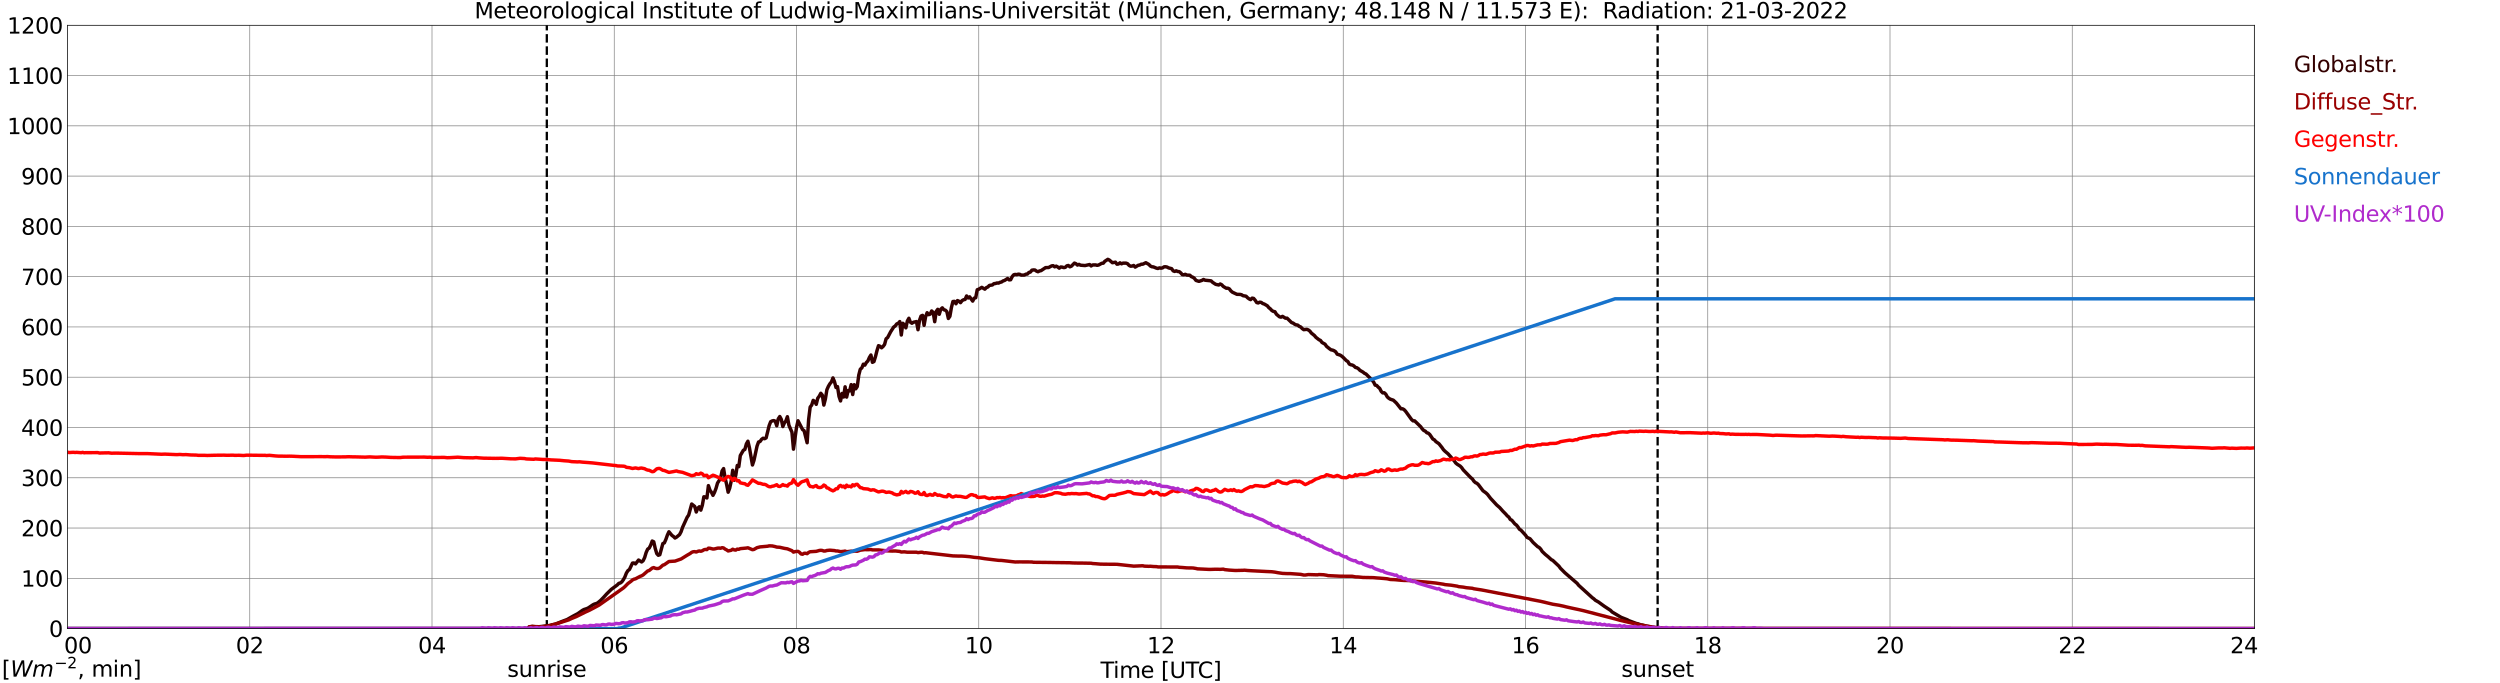 <?xml version="1.0" encoding="utf-8" standalone="no"?>
<!DOCTYPE svg PUBLIC "-//W3C//DTD SVG 1.1//EN"
  "http://www.w3.org/Graphics/SVG/1.1/DTD/svg11.dtd">
<svg xmlns:xlink="http://www.w3.org/1999/xlink" width="1085.4pt" height="296.64pt" viewBox="0 0 1085.4 296.64" xmlns="http://www.w3.org/2000/svg" version="1.1">
 <defs>
  <style type="text/css">*{stroke-linejoin: round; stroke-linecap: butt}</style>
 </defs>
 <g id="figure_1">
  <g id="patch_1">
   <path d="M 0 296.64 
L 1085.4 296.64 
L 1085.4 0 
L 0 0 
z
" style="fill: #ffffff"/>
  </g>
  <g id="axes_1">
   <g id="patch_2">
    <path d="M 29.306 272.909 
L 978.814 272.909 
L 978.814 10.976 
L 29.306 10.976 
z
" style="fill: #ffffff"/>
   </g>
   <g id="patch_3">
    <path d="M 978.814 272.909 
L 978.814 272.909 
L 978.814 10.976 
L 978.814 10.976 
z
" clip-path="url(#p0f3d28d255)" style="fill: #d3d3d3; opacity: 0.25; stroke: #d3d3d3; stroke-linejoin: miter"/>
   </g>
   <g id="matplotlib.axis_1">
    <g id="xtick_1">
     <g id="line2d_1">
      <path d="M 29.306 272.909 
L 29.306 10.976 
" clip-path="url(#p0f3d28d255)" style="fill: none; stroke: #808080; stroke-width: 0.3; stroke-linecap: square"/>
     </g>
     <g id="line2d_2"/>
     <g id="text_1">
      <!--    00 -->
      <g transform="translate(18.733 283.627) scale(0.095 -0.095)">
       <defs>
        <path id="DejaVuSans-20" transform="scale(0.016)"/>
        <path id="DejaVuSans-30" d="M 2034 4250 
Q 1547 4250 1301 3770 
Q 1056 3291 1056 2328 
Q 1056 1369 1301 889 
Q 1547 409 2034 409 
Q 2525 409 2770 889 
Q 3016 1369 3016 2328 
Q 3016 3291 2770 3770 
Q 2525 4250 2034 4250 
z
M 2034 4750 
Q 2819 4750 3233 4129 
Q 3647 3509 3647 2328 
Q 3647 1150 3233 529 
Q 2819 -91 2034 -91 
Q 1250 -91 836 529 
Q 422 1150 422 2328 
Q 422 3509 836 4129 
Q 1250 4750 2034 4750 
z
" transform="scale(0.016)"/>
       </defs>
       <use xlink:href="#DejaVuSans-20"/>
       <use xlink:href="#DejaVuSans-20" transform="translate(31.787 0)"/>
       <use xlink:href="#DejaVuSans-20" transform="translate(63.574 0)"/>
       <use xlink:href="#DejaVuSans-30" transform="translate(95.361 0)"/>
       <use xlink:href="#DejaVuSans-30" transform="translate(158.984 0)"/>
      </g>
     </g>
    </g>
    <g id="xtick_2">
     <g id="line2d_3">
      <path d="M 108.431 272.909 
L 108.431 10.976 
" clip-path="url(#p0f3d28d255)" style="fill: none; stroke: #808080; stroke-width: 0.3; stroke-linecap: square"/>
     </g>
     <g id="line2d_4"/>
     <g id="text_2">
      <!-- 02 -->
      <g transform="translate(102.387 283.627) scale(0.095 -0.095)">
       <defs>
        <path id="DejaVuSans-32" d="M 1228 531 
L 3431 531 
L 3431 0 
L 469 0 
L 469 531 
Q 828 903 1448 1529 
Q 2069 2156 2228 2338 
Q 2531 2678 2651 2914 
Q 2772 3150 2772 3378 
Q 2772 3750 2511 3984 
Q 2250 4219 1831 4219 
Q 1534 4219 1204 4116 
Q 875 4013 500 3803 
L 500 4441 
Q 881 4594 1212 4672 
Q 1544 4750 1819 4750 
Q 2544 4750 2975 4387 
Q 3406 4025 3406 3419 
Q 3406 3131 3298 2873 
Q 3191 2616 2906 2266 
Q 2828 2175 2409 1742 
Q 1991 1309 1228 531 
z
" transform="scale(0.016)"/>
       </defs>
       <use xlink:href="#DejaVuSans-30"/>
       <use xlink:href="#DejaVuSans-32" transform="translate(63.623 0)"/>
      </g>
     </g>
    </g>
    <g id="xtick_3">
     <g id="line2d_5">
      <path d="M 187.557 272.909 
L 187.557 10.976 
" clip-path="url(#p0f3d28d255)" style="fill: none; stroke: #808080; stroke-width: 0.3; stroke-linecap: square"/>
     </g>
     <g id="line2d_6"/>
     <g id="text_3">
      <!-- 04 -->
      <g transform="translate(181.513 283.627) scale(0.095 -0.095)">
       <defs>
        <path id="DejaVuSans-34" d="M 2419 4116 
L 825 1625 
L 2419 1625 
L 2419 4116 
z
M 2253 4666 
L 3047 4666 
L 3047 1625 
L 3713 1625 
L 3713 1100 
L 3047 1100 
L 3047 0 
L 2419 0 
L 2419 1100 
L 313 1100 
L 313 1709 
L 2253 4666 
z
" transform="scale(0.016)"/>
       </defs>
       <use xlink:href="#DejaVuSans-30"/>
       <use xlink:href="#DejaVuSans-34" transform="translate(63.623 0)"/>
      </g>
     </g>
    </g>
    <g id="xtick_4">
     <g id="line2d_7">
      <path d="M 266.683 272.909 
L 266.683 10.976 
" clip-path="url(#p0f3d28d255)" style="fill: none; stroke: #808080; stroke-width: 0.3; stroke-linecap: square"/>
     </g>
     <g id="line2d_8"/>
     <g id="text_4">
      <!-- 06 -->
      <g transform="translate(260.638 283.627) scale(0.095 -0.095)">
       <defs>
        <path id="DejaVuSans-36" d="M 2113 2584 
Q 1688 2584 1439 2293 
Q 1191 2003 1191 1497 
Q 1191 994 1439 701 
Q 1688 409 2113 409 
Q 2538 409 2786 701 
Q 3034 994 3034 1497 
Q 3034 2003 2786 2293 
Q 2538 2584 2113 2584 
z
M 3366 4563 
L 3366 3988 
Q 3128 4100 2886 4159 
Q 2644 4219 2406 4219 
Q 1781 4219 1451 3797 
Q 1122 3375 1075 2522 
Q 1259 2794 1537 2939 
Q 1816 3084 2150 3084 
Q 2853 3084 3261 2657 
Q 3669 2231 3669 1497 
Q 3669 778 3244 343 
Q 2819 -91 2113 -91 
Q 1303 -91 875 529 
Q 447 1150 447 2328 
Q 447 3434 972 4092 
Q 1497 4750 2381 4750 
Q 2619 4750 2861 4703 
Q 3103 4656 3366 4563 
z
" transform="scale(0.016)"/>
       </defs>
       <use xlink:href="#DejaVuSans-30"/>
       <use xlink:href="#DejaVuSans-36" transform="translate(63.623 0)"/>
      </g>
     </g>
    </g>
    <g id="xtick_5">
     <g id="line2d_9">
      <path d="M 345.808 272.909 
L 345.808 10.976 
" clip-path="url(#p0f3d28d255)" style="fill: none; stroke: #808080; stroke-width: 0.3; stroke-linecap: square"/>
     </g>
     <g id="line2d_10"/>
     <g id="text_5">
      <!-- 08 -->
      <g transform="translate(339.764 283.627) scale(0.095 -0.095)">
       <defs>
        <path id="DejaVuSans-38" d="M 2034 2216 
Q 1584 2216 1326 1975 
Q 1069 1734 1069 1313 
Q 1069 891 1326 650 
Q 1584 409 2034 409 
Q 2484 409 2743 651 
Q 3003 894 3003 1313 
Q 3003 1734 2745 1975 
Q 2488 2216 2034 2216 
z
M 1403 2484 
Q 997 2584 770 2862 
Q 544 3141 544 3541 
Q 544 4100 942 4425 
Q 1341 4750 2034 4750 
Q 2731 4750 3128 4425 
Q 3525 4100 3525 3541 
Q 3525 3141 3298 2862 
Q 3072 2584 2669 2484 
Q 3125 2378 3379 2068 
Q 3634 1759 3634 1313 
Q 3634 634 3220 271 
Q 2806 -91 2034 -91 
Q 1263 -91 848 271 
Q 434 634 434 1313 
Q 434 1759 690 2068 
Q 947 2378 1403 2484 
z
M 1172 3481 
Q 1172 3119 1398 2916 
Q 1625 2713 2034 2713 
Q 2441 2713 2670 2916 
Q 2900 3119 2900 3481 
Q 2900 3844 2670 4047 
Q 2441 4250 2034 4250 
Q 1625 4250 1398 4047 
Q 1172 3844 1172 3481 
z
" transform="scale(0.016)"/>
       </defs>
       <use xlink:href="#DejaVuSans-30"/>
       <use xlink:href="#DejaVuSans-38" transform="translate(63.623 0)"/>
      </g>
     </g>
    </g>
    <g id="xtick_6">
     <g id="line2d_11">
      <path d="M 424.934 272.909 
L 424.934 10.976 
" clip-path="url(#p0f3d28d255)" style="fill: none; stroke: #808080; stroke-width: 0.3; stroke-linecap: square"/>
     </g>
     <g id="line2d_12"/>
     <g id="text_6">
      <!-- 10 -->
      <g transform="translate(418.89 283.627) scale(0.095 -0.095)">
       <defs>
        <path id="DejaVuSans-31" d="M 794 531 
L 1825 531 
L 1825 4091 
L 703 3866 
L 703 4441 
L 1819 4666 
L 2450 4666 
L 2450 531 
L 3481 531 
L 3481 0 
L 794 0 
L 794 531 
z
" transform="scale(0.016)"/>
       </defs>
       <use xlink:href="#DejaVuSans-31"/>
       <use xlink:href="#DejaVuSans-30" transform="translate(63.623 0)"/>
      </g>
     </g>
    </g>
    <g id="xtick_7">
     <g id="line2d_13">
      <path d="M 504.06 272.909 
L 504.06 10.976 
" clip-path="url(#p0f3d28d255)" style="fill: none; stroke: #808080; stroke-width: 0.3; stroke-linecap: square"/>
     </g>
     <g id="line2d_14"/>
     <g id="text_7">
      <!-- 12 -->
      <g transform="translate(498.015 283.627) scale(0.095 -0.095)">
       <use xlink:href="#DejaVuSans-31"/>
       <use xlink:href="#DejaVuSans-32" transform="translate(63.623 0)"/>
      </g>
     </g>
    </g>
    <g id="xtick_8">
     <g id="line2d_15">
      <path d="M 583.185 272.909 
L 583.185 10.976 
" clip-path="url(#p0f3d28d255)" style="fill: none; stroke: #808080; stroke-width: 0.3; stroke-linecap: square"/>
     </g>
     <g id="line2d_16"/>
     <g id="text_8">
      <!-- 14 -->
      <g transform="translate(577.141 283.627) scale(0.095 -0.095)">
       <use xlink:href="#DejaVuSans-31"/>
       <use xlink:href="#DejaVuSans-34" transform="translate(63.623 0)"/>
      </g>
     </g>
    </g>
    <g id="xtick_9">
     <g id="line2d_17">
      <path d="M 662.311 272.909 
L 662.311 10.976 
" clip-path="url(#p0f3d28d255)" style="fill: none; stroke: #808080; stroke-width: 0.3; stroke-linecap: square"/>
     </g>
     <g id="line2d_18"/>
     <g id="text_9">
      <!-- 16 -->
      <g transform="translate(656.267 283.627) scale(0.095 -0.095)">
       <use xlink:href="#DejaVuSans-31"/>
       <use xlink:href="#DejaVuSans-36" transform="translate(63.623 0)"/>
      </g>
     </g>
    </g>
    <g id="xtick_10">
     <g id="line2d_19">
      <path d="M 741.437 272.909 
L 741.437 10.976 
" clip-path="url(#p0f3d28d255)" style="fill: none; stroke: #808080; stroke-width: 0.3; stroke-linecap: square"/>
     </g>
     <g id="line2d_20"/>
     <g id="text_10">
      <!-- 18 -->
      <g transform="translate(735.392 283.627) scale(0.095 -0.095)">
       <use xlink:href="#DejaVuSans-31"/>
       <use xlink:href="#DejaVuSans-38" transform="translate(63.623 0)"/>
      </g>
     </g>
    </g>
    <g id="xtick_11">
     <g id="line2d_21">
      <path d="M 820.562 272.909 
L 820.562 10.976 
" clip-path="url(#p0f3d28d255)" style="fill: none; stroke: #808080; stroke-width: 0.3; stroke-linecap: square"/>
     </g>
     <g id="line2d_22"/>
     <g id="text_11">
      <!-- 20 -->
      <g transform="translate(814.518 283.627) scale(0.095 -0.095)">
       <use xlink:href="#DejaVuSans-32"/>
       <use xlink:href="#DejaVuSans-30" transform="translate(63.623 0)"/>
      </g>
     </g>
    </g>
    <g id="xtick_12">
     <g id="line2d_23">
      <path d="M 899.688 272.909 
L 899.688 10.976 
" clip-path="url(#p0f3d28d255)" style="fill: none; stroke: #808080; stroke-width: 0.3; stroke-linecap: square"/>
     </g>
     <g id="line2d_24"/>
     <g id="text_12">
      <!-- 22 -->
      <g transform="translate(893.644 283.627) scale(0.095 -0.095)">
       <use xlink:href="#DejaVuSans-32"/>
       <use xlink:href="#DejaVuSans-32" transform="translate(63.623 0)"/>
      </g>
     </g>
    </g>
    <g id="xtick_13">
     <g id="line2d_25">
      <path d="M 978.814 272.909 
L 978.814 10.976 
" clip-path="url(#p0f3d28d255)" style="fill: none; stroke: #808080; stroke-width: 0.3; stroke-linecap: square"/>
     </g>
     <g id="line2d_26"/>
     <g id="text_13">
      <!-- 24    -->
      <g transform="translate(968.241 283.627) scale(0.095 -0.095)">
       <use xlink:href="#DejaVuSans-32"/>
       <use xlink:href="#DejaVuSans-34" transform="translate(63.623 0)"/>
       <use xlink:href="#DejaVuSans-20" transform="translate(127.246 0)"/>
       <use xlink:href="#DejaVuSans-20" transform="translate(159.033 0)"/>
       <use xlink:href="#DejaVuSans-20" transform="translate(190.82 0)"/>
      </g>
     </g>
    </g>
    <g id="text_14">
     <!-- Time [UTC] -->
     <g transform="translate(477.806 294.322) scale(0.095 -0.095)">
      <defs>
       <path id="DejaVuSans-54" d="M -19 4666 
L 3928 4666 
L 3928 4134 
L 2272 4134 
L 2272 0 
L 1638 0 
L 1638 4134 
L -19 4134 
L -19 4666 
z
" transform="scale(0.016)"/>
       <path id="DejaVuSans-69" d="M 603 3500 
L 1178 3500 
L 1178 0 
L 603 0 
L 603 3500 
z
M 603 4863 
L 1178 4863 
L 1178 4134 
L 603 4134 
L 603 4863 
z
" transform="scale(0.016)"/>
       <path id="DejaVuSans-6d" d="M 3328 2828 
Q 3544 3216 3844 3400 
Q 4144 3584 4550 3584 
Q 5097 3584 5394 3201 
Q 5691 2819 5691 2113 
L 5691 0 
L 5113 0 
L 5113 2094 
Q 5113 2597 4934 2840 
Q 4756 3084 4391 3084 
Q 3944 3084 3684 2787 
Q 3425 2491 3425 1978 
L 3425 0 
L 2847 0 
L 2847 2094 
Q 2847 2600 2669 2842 
Q 2491 3084 2119 3084 
Q 1678 3084 1418 2786 
Q 1159 2488 1159 1978 
L 1159 0 
L 581 0 
L 581 3500 
L 1159 3500 
L 1159 2956 
Q 1356 3278 1631 3431 
Q 1906 3584 2284 3584 
Q 2666 3584 2933 3390 
Q 3200 3197 3328 2828 
z
" transform="scale(0.016)"/>
       <path id="DejaVuSans-65" d="M 3597 1894 
L 3597 1613 
L 953 1613 
Q 991 1019 1311 708 
Q 1631 397 2203 397 
Q 2534 397 2845 478 
Q 3156 559 3463 722 
L 3463 178 
Q 3153 47 2828 -22 
Q 2503 -91 2169 -91 
Q 1331 -91 842 396 
Q 353 884 353 1716 
Q 353 2575 817 3079 
Q 1281 3584 2069 3584 
Q 2775 3584 3186 3129 
Q 3597 2675 3597 1894 
z
M 3022 2063 
Q 3016 2534 2758 2815 
Q 2500 3097 2075 3097 
Q 1594 3097 1305 2825 
Q 1016 2553 972 2059 
L 3022 2063 
z
" transform="scale(0.016)"/>
       <path id="DejaVuSans-5b" d="M 550 4863 
L 1875 4863 
L 1875 4416 
L 1125 4416 
L 1125 -397 
L 1875 -397 
L 1875 -844 
L 550 -844 
L 550 4863 
z
" transform="scale(0.016)"/>
       <path id="DejaVuSans-55" d="M 556 4666 
L 1191 4666 
L 1191 1831 
Q 1191 1081 1462 751 
Q 1734 422 2344 422 
Q 2950 422 3222 751 
Q 3494 1081 3494 1831 
L 3494 4666 
L 4128 4666 
L 4128 1753 
Q 4128 841 3676 375 
Q 3225 -91 2344 -91 
Q 1459 -91 1007 375 
Q 556 841 556 1753 
L 556 4666 
z
" transform="scale(0.016)"/>
       <path id="DejaVuSans-43" d="M 4122 4306 
L 4122 3641 
Q 3803 3938 3442 4084 
Q 3081 4231 2675 4231 
Q 1875 4231 1450 3742 
Q 1025 3253 1025 2328 
Q 1025 1406 1450 917 
Q 1875 428 2675 428 
Q 3081 428 3442 575 
Q 3803 722 4122 1019 
L 4122 359 
Q 3791 134 3420 21 
Q 3050 -91 2638 -91 
Q 1578 -91 968 557 
Q 359 1206 359 2328 
Q 359 3453 968 4101 
Q 1578 4750 2638 4750 
Q 3056 4750 3426 4639 
Q 3797 4528 4122 4306 
z
" transform="scale(0.016)"/>
       <path id="DejaVuSans-5d" d="M 1947 4863 
L 1947 -844 
L 622 -844 
L 622 -397 
L 1369 -397 
L 1369 4416 
L 622 4416 
L 622 4863 
L 1947 4863 
z
" transform="scale(0.016)"/>
      </defs>
      <use xlink:href="#DejaVuSans-54"/>
      <use xlink:href="#DejaVuSans-69" transform="translate(57.959 0)"/>
      <use xlink:href="#DejaVuSans-6d" transform="translate(85.742 0)"/>
      <use xlink:href="#DejaVuSans-65" transform="translate(183.154 0)"/>
      <use xlink:href="#DejaVuSans-20" transform="translate(244.678 0)"/>
      <use xlink:href="#DejaVuSans-5b" transform="translate(276.465 0)"/>
      <use xlink:href="#DejaVuSans-55" transform="translate(315.479 0)"/>
      <use xlink:href="#DejaVuSans-54" transform="translate(388.672 0)"/>
      <use xlink:href="#DejaVuSans-43" transform="translate(443.881 0)"/>
      <use xlink:href="#DejaVuSans-5d" transform="translate(513.705 0)"/>
     </g>
    </g>
   </g>
   <g id="matplotlib.axis_2">
    <g id="ytick_1">
     <g id="line2d_27">
      <path d="M 29.306 272.909 
L 978.814 272.909 
" clip-path="url(#p0f3d28d255)" style="fill: none; stroke: #808080; stroke-width: 0.3; stroke-linecap: square"/>
     </g>
     <g id="line2d_28"/>
     <g id="text_15">
      <!-- 0 -->
      <g transform="translate(21.261 276.518) scale(0.095 -0.095)">
       <use xlink:href="#DejaVuSans-30"/>
      </g>
     </g>
    </g>
    <g id="ytick_2">
     <g id="line2d_29">
      <path d="M 29.306 251.081 
L 978.814 251.081 
" clip-path="url(#p0f3d28d255)" style="fill: none; stroke: #808080; stroke-width: 0.3; stroke-linecap: square"/>
     </g>
     <g id="line2d_30"/>
     <g id="text_16">
      <!-- 100 -->
      <g transform="translate(9.173 254.69) scale(0.095 -0.095)">
       <use xlink:href="#DejaVuSans-31"/>
       <use xlink:href="#DejaVuSans-30" transform="translate(63.623 0)"/>
       <use xlink:href="#DejaVuSans-30" transform="translate(127.246 0)"/>
      </g>
     </g>
    </g>
    <g id="ytick_3">
     <g id="line2d_31">
      <path d="M 29.306 229.253 
L 978.814 229.253 
" clip-path="url(#p0f3d28d255)" style="fill: none; stroke: #808080; stroke-width: 0.3; stroke-linecap: square"/>
     </g>
     <g id="line2d_32"/>
     <g id="text_17">
      <!-- 200 -->
      <g transform="translate(9.173 232.863) scale(0.095 -0.095)">
       <use xlink:href="#DejaVuSans-32"/>
       <use xlink:href="#DejaVuSans-30" transform="translate(63.623 0)"/>
       <use xlink:href="#DejaVuSans-30" transform="translate(127.246 0)"/>
      </g>
     </g>
    </g>
    <g id="ytick_4">
     <g id="line2d_33">
      <path d="M 29.306 207.426 
L 978.814 207.426 
" clip-path="url(#p0f3d28d255)" style="fill: none; stroke: #808080; stroke-width: 0.3; stroke-linecap: square"/>
     </g>
     <g id="line2d_34"/>
     <g id="text_18">
      <!-- 300 -->
      <g transform="translate(9.173 211.035) scale(0.095 -0.095)">
       <defs>
        <path id="DejaVuSans-33" d="M 2597 2516 
Q 3050 2419 3304 2112 
Q 3559 1806 3559 1356 
Q 3559 666 3084 287 
Q 2609 -91 1734 -91 
Q 1441 -91 1130 -33 
Q 819 25 488 141 
L 488 750 
Q 750 597 1062 519 
Q 1375 441 1716 441 
Q 2309 441 2620 675 
Q 2931 909 2931 1356 
Q 2931 1769 2642 2001 
Q 2353 2234 1838 2234 
L 1294 2234 
L 1294 2753 
L 1863 2753 
Q 2328 2753 2575 2939 
Q 2822 3125 2822 3475 
Q 2822 3834 2567 4026 
Q 2313 4219 1838 4219 
Q 1578 4219 1281 4162 
Q 984 4106 628 3988 
L 628 4550 
Q 988 4650 1302 4700 
Q 1616 4750 1894 4750 
Q 2613 4750 3031 4423 
Q 3450 4097 3450 3541 
Q 3450 3153 3228 2886 
Q 3006 2619 2597 2516 
z
" transform="scale(0.016)"/>
       </defs>
       <use xlink:href="#DejaVuSans-33"/>
       <use xlink:href="#DejaVuSans-30" transform="translate(63.623 0)"/>
       <use xlink:href="#DejaVuSans-30" transform="translate(127.246 0)"/>
      </g>
     </g>
    </g>
    <g id="ytick_5">
     <g id="line2d_35">
      <path d="M 29.306 185.598 
L 978.814 185.598 
" clip-path="url(#p0f3d28d255)" style="fill: none; stroke: #808080; stroke-width: 0.3; stroke-linecap: square"/>
     </g>
     <g id="line2d_36"/>
     <g id="text_19">
      <!-- 400 -->
      <g transform="translate(9.173 189.207) scale(0.095 -0.095)">
       <use xlink:href="#DejaVuSans-34"/>
       <use xlink:href="#DejaVuSans-30" transform="translate(63.623 0)"/>
       <use xlink:href="#DejaVuSans-30" transform="translate(127.246 0)"/>
      </g>
     </g>
    </g>
    <g id="ytick_6">
     <g id="line2d_37">
      <path d="M 29.306 163.77 
L 978.814 163.77 
" clip-path="url(#p0f3d28d255)" style="fill: none; stroke: #808080; stroke-width: 0.3; stroke-linecap: square"/>
     </g>
     <g id="line2d_38"/>
     <g id="text_20">
      <!-- 500 -->
      <g transform="translate(9.173 167.379) scale(0.095 -0.095)">
       <defs>
        <path id="DejaVuSans-35" d="M 691 4666 
L 3169 4666 
L 3169 4134 
L 1269 4134 
L 1269 2991 
Q 1406 3038 1543 3061 
Q 1681 3084 1819 3084 
Q 2600 3084 3056 2656 
Q 3513 2228 3513 1497 
Q 3513 744 3044 326 
Q 2575 -91 1722 -91 
Q 1428 -91 1123 -41 
Q 819 9 494 109 
L 494 744 
Q 775 591 1075 516 
Q 1375 441 1709 441 
Q 2250 441 2565 725 
Q 2881 1009 2881 1497 
Q 2881 1984 2565 2268 
Q 2250 2553 1709 2553 
Q 1456 2553 1204 2497 
Q 953 2441 691 2322 
L 691 4666 
z
" transform="scale(0.016)"/>
       </defs>
       <use xlink:href="#DejaVuSans-35"/>
       <use xlink:href="#DejaVuSans-30" transform="translate(63.623 0)"/>
       <use xlink:href="#DejaVuSans-30" transform="translate(127.246 0)"/>
      </g>
     </g>
    </g>
    <g id="ytick_7">
     <g id="line2d_39">
      <path d="M 29.306 141.942 
L 978.814 141.942 
" clip-path="url(#p0f3d28d255)" style="fill: none; stroke: #808080; stroke-width: 0.3; stroke-linecap: square"/>
     </g>
     <g id="line2d_40"/>
     <g id="text_21">
      <!-- 600 -->
      <g transform="translate(9.173 145.551) scale(0.095 -0.095)">
       <use xlink:href="#DejaVuSans-36"/>
       <use xlink:href="#DejaVuSans-30" transform="translate(63.623 0)"/>
       <use xlink:href="#DejaVuSans-30" transform="translate(127.246 0)"/>
      </g>
     </g>
    </g>
    <g id="ytick_8">
     <g id="line2d_41">
      <path d="M 29.306 120.114 
L 978.814 120.114 
" clip-path="url(#p0f3d28d255)" style="fill: none; stroke: #808080; stroke-width: 0.3; stroke-linecap: square"/>
     </g>
     <g id="line2d_42"/>
     <g id="text_22">
      <!-- 700 -->
      <g transform="translate(9.173 123.724) scale(0.095 -0.095)">
       <defs>
        <path id="DejaVuSans-37" d="M 525 4666 
L 3525 4666 
L 3525 4397 
L 1831 0 
L 1172 0 
L 2766 4134 
L 525 4134 
L 525 4666 
z
" transform="scale(0.016)"/>
       </defs>
       <use xlink:href="#DejaVuSans-37"/>
       <use xlink:href="#DejaVuSans-30" transform="translate(63.623 0)"/>
       <use xlink:href="#DejaVuSans-30" transform="translate(127.246 0)"/>
      </g>
     </g>
    </g>
    <g id="ytick_9">
     <g id="line2d_43">
      <path d="M 29.306 98.287 
L 978.814 98.287 
" clip-path="url(#p0f3d28d255)" style="fill: none; stroke: #808080; stroke-width: 0.3; stroke-linecap: square"/>
     </g>
     <g id="line2d_44"/>
     <g id="text_23">
      <!-- 800 -->
      <g transform="translate(9.173 101.896) scale(0.095 -0.095)">
       <use xlink:href="#DejaVuSans-38"/>
       <use xlink:href="#DejaVuSans-30" transform="translate(63.623 0)"/>
       <use xlink:href="#DejaVuSans-30" transform="translate(127.246 0)"/>
      </g>
     </g>
    </g>
    <g id="ytick_10">
     <g id="line2d_45">
      <path d="M 29.306 76.459 
L 978.814 76.459 
" clip-path="url(#p0f3d28d255)" style="fill: none; stroke: #808080; stroke-width: 0.3; stroke-linecap: square"/>
     </g>
     <g id="line2d_46"/>
     <g id="text_24">
      <!-- 900 -->
      <g transform="translate(9.173 80.068) scale(0.095 -0.095)">
       <defs>
        <path id="DejaVuSans-39" d="M 703 97 
L 703 672 
Q 941 559 1184 500 
Q 1428 441 1663 441 
Q 2288 441 2617 861 
Q 2947 1281 2994 2138 
Q 2813 1869 2534 1725 
Q 2256 1581 1919 1581 
Q 1219 1581 811 2004 
Q 403 2428 403 3163 
Q 403 3881 828 4315 
Q 1253 4750 1959 4750 
Q 2769 4750 3195 4129 
Q 3622 3509 3622 2328 
Q 3622 1225 3098 567 
Q 2575 -91 1691 -91 
Q 1453 -91 1209 -44 
Q 966 3 703 97 
z
M 1959 2075 
Q 2384 2075 2632 2365 
Q 2881 2656 2881 3163 
Q 2881 3666 2632 3958 
Q 2384 4250 1959 4250 
Q 1534 4250 1286 3958 
Q 1038 3666 1038 3163 
Q 1038 2656 1286 2365 
Q 1534 2075 1959 2075 
z
" transform="scale(0.016)"/>
       </defs>
       <use xlink:href="#DejaVuSans-39"/>
       <use xlink:href="#DejaVuSans-30" transform="translate(63.623 0)"/>
       <use xlink:href="#DejaVuSans-30" transform="translate(127.246 0)"/>
      </g>
     </g>
    </g>
    <g id="ytick_11">
     <g id="line2d_47">
      <path d="M 29.306 54.631 
L 978.814 54.631 
" clip-path="url(#p0f3d28d255)" style="fill: none; stroke: #808080; stroke-width: 0.3; stroke-linecap: square"/>
     </g>
     <g id="line2d_48"/>
     <g id="text_25">
      <!-- 1000 -->
      <g transform="translate(3.128 58.24) scale(0.095 -0.095)">
       <use xlink:href="#DejaVuSans-31"/>
       <use xlink:href="#DejaVuSans-30" transform="translate(63.623 0)"/>
       <use xlink:href="#DejaVuSans-30" transform="translate(127.246 0)"/>
       <use xlink:href="#DejaVuSans-30" transform="translate(190.869 0)"/>
      </g>
     </g>
    </g>
    <g id="ytick_12">
     <g id="line2d_49">
      <path d="M 29.306 32.803 
L 978.814 32.803 
" clip-path="url(#p0f3d28d255)" style="fill: none; stroke: #808080; stroke-width: 0.3; stroke-linecap: square"/>
     </g>
     <g id="line2d_50"/>
     <g id="text_26">
      <!-- 1100 -->
      <g transform="translate(3.128 36.413) scale(0.095 -0.095)">
       <use xlink:href="#DejaVuSans-31"/>
       <use xlink:href="#DejaVuSans-31" transform="translate(63.623 0)"/>
       <use xlink:href="#DejaVuSans-30" transform="translate(127.246 0)"/>
       <use xlink:href="#DejaVuSans-30" transform="translate(190.869 0)"/>
      </g>
     </g>
    </g>
    <g id="ytick_13">
     <g id="line2d_51">
      <path d="M 29.306 10.976 
L 978.814 10.976 
" clip-path="url(#p0f3d28d255)" style="fill: none; stroke: #808080; stroke-width: 0.3; stroke-linecap: square"/>
     </g>
     <g id="line2d_52"/>
     <g id="text_27">
      <!-- 1200 -->
      <g transform="translate(3.128 14.585) scale(0.095 -0.095)">
       <use xlink:href="#DejaVuSans-31"/>
       <use xlink:href="#DejaVuSans-32" transform="translate(63.623 0)"/>
       <use xlink:href="#DejaVuSans-30" transform="translate(127.246 0)"/>
       <use xlink:href="#DejaVuSans-30" transform="translate(190.869 0)"/>
      </g>
     </g>
    </g>
   </g>
   <g id="line2d_53">
    <path d="M 237.406 272.909 
L 237.406 10.976 
" clip-path="url(#p0f3d28d255)" style="fill: none; stroke-dasharray: 3.7,1.6; stroke-dashoffset: 0; stroke: #000000"/>
   </g>
   <g id="line2d_54">
    <path d="M 719.677 272.909 
L 719.677 10.976 
" clip-path="url(#p0f3d28d255)" style="fill: none; stroke-dasharray: 3.7,1.6; stroke-dashoffset: 0; stroke: #000000"/>
   </g>
   <g id="line2d_55">
    <path d="M 29.306 272.909 
L 229.098 272.909 
L 229.757 272.188 
L 231.076 271.953 
L 233.054 272.188 
L 235.033 272.003 
L 238.989 271.512 
L 239.648 271.259 
L 240.967 271.04 
L 244.264 269.707 
L 246.242 268.965 
L 247.561 268.205 
L 248.88 267.461 
L 250.858 266.415 
L 252.836 265.014 
L 253.495 264.643 
L 254.814 264.219 
L 255.473 263.898 
L 257.451 262.565 
L 258.111 262.246 
L 258.77 262.076 
L 259.43 261.79 
L 260.748 260.692 
L 262.067 259.325 
L 263.386 257.872 
L 265.364 255.914 
L 268.002 253.956 
L 268.661 253.281 
L 269.32 253.111 
L 269.98 252.605 
L 270.639 251.694 
L 271.298 250.496 
L 271.958 248.807 
L 272.617 247.744 
L 273.277 247.255 
L 274.595 244.485 
L 275.255 244.417 
L 275.914 244.823 
L 277.233 243.151 
L 278.552 243.978 
L 279.211 243.457 
L 279.87 242.088 
L 280.53 239.894 
L 281.189 238.408 
L 281.849 237.969 
L 282.508 236.67 
L 283.167 234.898 
L 283.827 235.234 
L 284.486 238.155 
L 285.145 240.351 
L 285.805 241.075 
L 286.464 240.839 
L 287.783 235.994 
L 288.442 235.69 
L 289.102 234.171 
L 289.761 232.298 
L 290.42 230.879 
L 291.739 232.466 
L 292.399 232.923 
L 293.058 233.58 
L 293.717 233.208 
L 295.036 232.111 
L 295.696 230.862 
L 296.355 228.921 
L 298.333 224.582 
L 298.992 223.62 
L 300.311 218.826 
L 301.63 219.889 
L 302.289 222.286 
L 302.949 220.666 
L 303.608 220.025 
L 304.267 221.476 
L 304.927 219.35 
L 305.586 215.685 
L 306.246 215.753 
L 306.905 216.192 
L 307.564 210.842 
L 308.224 212.8 
L 308.883 213.727 
L 309.543 215.061 
L 310.202 213.795 
L 310.861 212.04 
L 311.521 209.726 
L 312.839 207.65 
L 313.499 204.459 
L 314.158 203.446 
L 314.818 207.6 
L 315.477 210.335 
L 316.136 213.694 
L 316.796 211.972 
L 317.455 208.934 
L 318.114 204.188 
L 318.774 208.495 
L 319.433 206.402 
L 320.093 202.095 
L 320.752 202.619 
L 321.411 197.775 
L 322.73 195.497 
L 323.39 195.123 
L 324.049 192.727 
L 324.708 191.561 
L 325.368 194.381 
L 326.686 201.877 
L 327.346 199.869 
L 328.665 193.722 
L 329.324 191.899 
L 329.983 191.696 
L 330.643 190.751 
L 331.302 190.262 
L 331.961 190.465 
L 332.621 190.11 
L 333.94 184.775 
L 334.599 183.088 
L 335.258 182.749 
L 335.918 182.599 
L 336.577 182.869 
L 337.236 184.86 
L 337.896 181.854 
L 338.555 180.841 
L 339.215 182.075 
L 339.874 185.198 
L 340.533 183.679 
L 341.193 182.749 
L 341.852 180.927 
L 342.512 184.607 
L 343.83 187.645 
L 344.49 195.006 
L 345.808 185.569 
L 346.468 182.682 
L 348.446 186.515 
L 349.105 186.971 
L 350.424 192.22 
L 351.083 182.092 
L 351.743 176.723 
L 352.402 175.863 
L 353.062 173.82 
L 353.721 174.308 
L 354.38 175.542 
L 355.04 172.874 
L 355.699 171.997 
L 356.359 170.748 
L 357.018 171.541 
L 357.677 175.863 
L 358.337 173.28 
L 358.996 169.227 
L 359.655 167.725 
L 360.315 166.612 
L 360.974 165.817 
L 361.634 164.08 
L 362.293 165.682 
L 362.952 168.232 
L 363.612 167.861 
L 364.271 172.115 
L 364.93 174.073 
L 365.59 170.814 
L 366.249 172.368 
L 366.909 167.946 
L 367.568 172.401 
L 368.227 169.583 
L 368.887 169.718 
L 369.546 167.001 
L 370.206 171.287 
L 370.865 167.033 
L 371.524 168.806 
L 372.184 167.828 
L 372.843 162.847 
L 373.502 160.297 
L 374.162 159.741 
L 374.821 158.121 
L 375.481 158.525 
L 376.14 157.394 
L 376.799 156.72 
L 377.459 155.183 
L 378.118 154.135 
L 378.777 157.309 
L 379.437 156.973 
L 380.096 154.827 
L 380.756 152.195 
L 381.415 150.084 
L 382.074 150.337 
L 382.734 150.996 
L 383.393 150.422 
L 384.053 149.527 
L 384.712 147.08 
L 385.371 146.557 
L 386.69 144.04 
L 388.009 141.982 
L 388.668 141.525 
L 389.328 140.63 
L 389.987 140.377 
L 390.646 139.618 
L 391.306 145.441 
L 391.965 140.36 
L 392.624 140.969 
L 393.284 142.335 
L 393.943 139.364 
L 394.603 138.184 
L 395.262 139.888 
L 395.921 140.344 
L 396.581 139.906 
L 397.899 139.618 
L 398.559 143.147 
L 399.218 139.044 
L 399.878 137.221 
L 400.537 136.917 
L 401.196 141.239 
L 401.856 137.559 
L 402.515 135.769 
L 403.175 136.612 
L 403.834 136.394 
L 404.493 135.01 
L 405.153 135.651 
L 405.812 139.668 
L 406.471 135.195 
L 407.131 134.3 
L 407.79 136.444 
L 408.45 134.265 
L 409.109 133.659 
L 409.768 134.468 
L 410.428 134.654 
L 411.087 135.28 
L 411.746 138.266 
L 412.406 137.321 
L 413.065 133.523 
L 413.725 130.906 
L 414.384 130.838 
L 415.043 131.886 
L 415.703 130.502 
L 416.362 130.806 
L 417.022 131.397 
L 417.681 130.52 
L 418.34 130.147 
L 419 130.013 
L 419.659 128.492 
L 420.318 129.372 
L 420.978 128.881 
L 422.297 130.721 
L 422.956 129.455 
L 423.615 129.252 
L 424.275 125.809 
L 424.934 125.571 
L 426.253 124.762 
L 427.572 125.539 
L 428.231 124.879 
L 428.89 124.594 
L 429.55 123.919 
L 430.869 123.716 
L 431.528 123.142 
L 432.187 123.092 
L 432.847 122.854 
L 433.506 122.922 
L 434.165 122.585 
L 434.825 122.433 
L 435.484 121.976 
L 436.144 121.758 
L 437.462 120.913 
L 438.122 121.505 
L 438.781 121.453 
L 439.44 120.104 
L 440.1 119.309 
L 440.759 119.141 
L 441.419 119.241 
L 442.078 119.038 
L 442.737 119.091 
L 443.397 119.444 
L 444.716 119.427 
L 445.375 119.038 
L 446.034 118.988 
L 446.694 118.296 
L 447.353 118.128 
L 448.012 117.301 
L 448.672 117.198 
L 449.331 117.216 
L 449.991 117.705 
L 450.65 117.975 
L 451.309 117.639 
L 451.969 117.504 
L 453.947 116.185 
L 455.266 116.153 
L 456.584 115.443 
L 457.244 115.358 
L 457.903 115.849 
L 458.563 115.546 
L 459.222 115.917 
L 459.881 116.423 
L 460.541 115.917 
L 461.2 115.985 
L 461.859 116.185 
L 462.519 116.068 
L 463.178 115.411 
L 463.838 115.258 
L 464.497 115.832 
L 465.156 115.561 
L 466.475 114.228 
L 467.134 114.498 
L 467.794 115.09 
L 468.453 114.784 
L 469.113 115.14 
L 471.091 115.293 
L 473.069 114.852 
L 473.728 115.461 
L 474.388 115.037 
L 475.706 115.022 
L 476.366 115.208 
L 477.025 115.037 
L 478.344 114.313 
L 479.003 114.262 
L 479.663 113.453 
L 480.981 112.59 
L 481.641 112.911 
L 482.96 114.059 
L 484.278 113.824 
L 484.938 114.701 
L 485.597 114.616 
L 486.256 114.11 
L 486.916 114.531 
L 487.575 114.245 
L 488.894 114.245 
L 489.553 114.498 
L 490.213 115.225 
L 490.872 115.579 
L 491.532 115.511 
L 492.191 115.258 
L 492.85 115.967 
L 494.169 115.173 
L 494.828 115.072 
L 495.488 114.701 
L 496.147 114.701 
L 497.466 114.059 
L 498.785 114.802 
L 499.444 115.494 
L 500.103 115.814 
L 500.763 115.882 
L 502.082 116.423 
L 502.741 116.574 
L 503.4 116.288 
L 504.06 116.439 
L 504.719 116.306 
L 505.379 115.849 
L 506.038 115.814 
L 506.697 115.95 
L 507.357 116.306 
L 508.675 116.642 
L 509.335 117.587 
L 509.994 117.84 
L 510.654 117.572 
L 511.313 117.875 
L 511.972 117.925 
L 512.632 118.464 
L 513.291 119.226 
L 513.95 119.292 
L 514.61 119.091 
L 515.269 119.427 
L 516.588 119.495 
L 517.247 120.119 
L 517.907 120.372 
L 518.566 120.846 
L 519.226 121.741 
L 520.544 122.162 
L 521.863 121.723 
L 522.522 121.335 
L 523.182 121.656 
L 525.16 121.859 
L 525.819 121.944 
L 526.479 122.585 
L 527.797 123.445 
L 529.116 123.731 
L 529.776 123.293 
L 530.435 123.648 
L 531.094 124.358 
L 532.413 125.15 
L 533.073 125.117 
L 533.732 125.421 
L 534.391 126.281 
L 535.051 126.855 
L 537.029 127.785 
L 538.348 127.817 
L 539.007 127.953 
L 539.666 128.374 
L 540.985 128.595 
L 541.644 129.269 
L 542.304 129.76 
L 542.963 130.079 
L 543.623 129.439 
L 544.282 129.557 
L 544.941 130.332 
L 545.601 131.345 
L 546.26 131.533 
L 546.919 131.177 
L 547.579 131.295 
L 548.238 131.786 
L 548.898 132.004 
L 550.216 132.764 
L 550.876 133.573 
L 551.535 134.097 
L 552.195 134.824 
L 552.854 135.195 
L 553.513 135.331 
L 554.173 136.426 
L 555.491 137.542 
L 556.151 137.692 
L 556.81 137.356 
L 558.129 138.166 
L 558.788 138.133 
L 560.766 140.056 
L 561.426 140.277 
L 562.085 140.766 
L 562.745 141.054 
L 563.404 141.137 
L 564.063 141.693 
L 564.723 141.964 
L 565.382 142.656 
L 566.042 143.13 
L 567.36 142.977 
L 568.02 143.248 
L 568.679 143.736 
L 569.338 144.599 
L 570.657 145.662 
L 571.317 146.454 
L 572.635 147.484 
L 573.295 147.805 
L 573.954 148.683 
L 575.273 149.427 
L 575.932 150.372 
L 577.251 151.435 
L 577.91 151.891 
L 578.57 152.009 
L 579.229 152.28 
L 579.889 152.734 
L 580.548 153.764 
L 581.867 154.188 
L 582.526 154.626 
L 583.185 155.2 
L 584.504 156.549 
L 585.164 156.955 
L 585.823 158.069 
L 586.482 158.374 
L 587.142 158.492 
L 587.801 158.863 
L 588.46 159.52 
L 589.12 159.673 
L 589.779 160.094 
L 590.439 160.788 
L 591.757 161.548 
L 592.417 162.087 
L 593.076 162.39 
L 595.714 165.04 
L 596.373 165.885 
L 597.032 167.201 
L 597.692 167.337 
L 598.351 168.064 
L 599.011 168.62 
L 599.67 169.921 
L 600.329 170.578 
L 600.989 170.528 
L 601.648 171.135 
L 602.307 172.318 
L 602.967 172.907 
L 603.626 173.313 
L 604.945 173.752 
L 606.264 175 
L 608.242 177.482 
L 608.901 177.467 
L 609.561 177.821 
L 610.22 178.512 
L 612.858 182.16 
L 613.517 182.734 
L 614.176 182.716 
L 616.814 185.281 
L 617.473 186.194 
L 618.133 186.886 
L 618.792 187.174 
L 619.451 187.881 
L 620.111 188.069 
L 620.77 188.675 
L 622.089 190.616 
L 622.748 190.954 
L 623.408 191.731 
L 624.726 192.642 
L 626.045 194.296 
L 626.705 195.259 
L 627.364 195.918 
L 628.683 197.031 
L 630.001 198.5 
L 630.661 199.378 
L 631.32 200.002 
L 631.98 200.965 
L 632.639 201.539 
L 633.958 202.366 
L 634.617 203.043 
L 635.276 204.003 
L 638.573 207.397 
L 639.233 207.921 
L 639.892 208.899 
L 640.552 209.523 
L 641.211 209.829 
L 641.87 210.436 
L 643.848 213.053 
L 645.167 214.015 
L 645.827 214.64 
L 647.145 216.362 
L 648.464 217.778 
L 649.783 219.215 
L 651.102 220.363 
L 652.42 221.865 
L 653.739 223.198 
L 654.399 223.975 
L 655.058 224.482 
L 655.717 225.545 
L 656.377 225.866 
L 657.695 227.47 
L 658.355 227.941 
L 659.014 228.751 
L 659.674 229.764 
L 660.333 230.17 
L 662.311 232.331 
L 662.97 233.294 
L 664.289 233.918 
L 665.608 235.505 
L 667.586 237.345 
L 668.246 237.698 
L 668.905 238.39 
L 669.564 239.421 
L 670.883 240.687 
L 672.202 241.767 
L 673.521 242.983 
L 674.18 243.321 
L 676.817 245.803 
L 677.477 246.713 
L 679.455 248.706 
L 684.73 253.264 
L 685.389 254.109 
L 691.324 259.511 
L 691.983 259.982 
L 692.643 260.607 
L 693.961 261.351 
L 696.599 263.259 
L 699.236 264.996 
L 699.896 265.688 
L 702.533 267.26 
L 703.852 268.035 
L 705.83 268.812 
L 706.49 269.065 
L 707.149 269.453 
L 710.446 270.687 
L 711.105 270.82 
L 712.424 271.294 
L 713.083 271.361 
L 715.062 271.9 
L 720.337 272.763 
L 722.315 272.909 
L 978.154 272.909 
L 978.154 272.909 
" clip-path="url(#p0f3d28d255)" style="fill: none; stroke: #330000; stroke-width: 1.5; stroke-linecap: square"/>
   </g>
   <g id="line2d_56">
    <path d="M 29.306 272.909 
L 229.098 272.909 
L 229.757 272.114 
L 231.076 271.99 
L 234.373 272.114 
L 235.692 272.073 
L 238.329 271.695 
L 242.286 270.604 
L 243.604 270.185 
L 246.901 269.135 
L 248.22 268.506 
L 250.198 267.707 
L 254.155 265.734 
L 255.473 265.147 
L 257.451 264.141 
L 260.089 262.713 
L 270.639 255.283 
L 271.298 254.696 
L 272.617 253.351 
L 273.936 252.386 
L 274.595 251.799 
L 275.255 251.463 
L 275.914 251.295 
L 277.892 250.245 
L 278.552 249.994 
L 279.211 249.616 
L 281.189 247.894 
L 281.849 247.685 
L 283.167 246.635 
L 283.827 246.425 
L 284.486 246.72 
L 285.145 246.846 
L 285.805 246.803 
L 286.464 246.552 
L 287.783 245.375 
L 288.442 245.166 
L 290.42 243.782 
L 293.058 243.614 
L 295.696 242.69 
L 298.333 241.053 
L 299.652 240.298 
L 300.311 239.794 
L 300.971 239.541 
L 301.63 239.499 
L 302.289 239.667 
L 302.949 239.373 
L 303.608 239.207 
L 304.267 239.331 
L 304.927 239.122 
L 305.586 238.703 
L 306.246 238.534 
L 306.905 238.617 
L 307.564 237.989 
L 308.224 238.03 
L 309.543 238.366 
L 310.202 238.325 
L 311.521 237.989 
L 312.18 237.947 
L 312.839 238.03 
L 313.499 237.779 
L 314.158 237.904 
L 314.818 238.408 
L 315.477 238.744 
L 316.136 239.207 
L 317.455 238.912 
L 318.114 238.449 
L 318.774 238.744 
L 319.433 238.827 
L 320.093 238.408 
L 320.752 238.493 
L 321.411 238.198 
L 324.049 237.947 
L 324.708 237.821 
L 326.686 238.661 
L 327.346 238.534 
L 328.665 237.779 
L 329.983 237.443 
L 333.28 237.148 
L 333.94 236.98 
L 335.258 237.024 
L 336.577 237.316 
L 337.236 237.526 
L 338.555 237.611 
L 340.533 238.072 
L 341.852 238.281 
L 343.83 239.08 
L 344.49 239.709 
L 345.149 239.499 
L 346.468 239.373 
L 347.127 239.794 
L 347.787 240.508 
L 348.446 240.632 
L 349.105 240.213 
L 349.765 240.213 
L 350.424 240.381 
L 351.083 239.835 
L 351.743 239.541 
L 354.38 239.373 
L 355.699 238.995 
L 356.359 238.912 
L 357.018 238.995 
L 357.677 239.248 
L 358.337 239.207 
L 358.996 238.995 
L 360.315 238.871 
L 362.293 239.039 
L 362.952 239.207 
L 363.612 239.207 
L 364.93 239.499 
L 366.249 239.373 
L 366.909 239.248 
L 367.568 239.541 
L 369.546 239.29 
L 370.206 239.416 
L 370.865 239.248 
L 372.184 239.331 
L 373.502 238.871 
L 375.481 238.617 
L 376.799 238.661 
L 378.118 238.576 
L 378.777 238.744 
L 380.096 238.744 
L 381.415 238.744 
L 382.734 238.912 
L 385.371 239.163 
L 387.349 239.248 
L 388.668 239.207 
L 390.646 239.416 
L 391.306 239.667 
L 392.624 239.584 
L 393.943 239.752 
L 397.899 239.752 
L 398.559 239.918 
L 399.878 239.752 
L 400.537 239.794 
L 401.196 240.045 
L 401.856 239.962 
L 403.175 240.13 
L 413.725 241.346 
L 416.362 241.431 
L 417.681 241.431 
L 419 241.514 
L 420.978 241.682 
L 422.956 241.977 
L 424.934 242.145 
L 427.572 242.564 
L 433.506 243.278 
L 434.825 243.319 
L 440.759 243.991 
L 442.737 243.95 
L 448.012 243.991 
L 448.672 244.118 
L 455.925 244.201 
L 457.903 244.242 
L 464.497 244.328 
L 465.816 244.41 
L 467.794 244.452 
L 469.113 244.452 
L 473.728 244.537 
L 474.388 244.664 
L 475.706 244.747 
L 477.685 244.915 
L 479.663 244.956 
L 484.938 244.998 
L 489.553 245.502 
L 491.532 245.711 
L 492.191 245.797 
L 496.147 245.628 
L 496.807 245.797 
L 498.785 245.879 
L 499.444 245.838 
L 500.763 245.965 
L 502.082 246.006 
L 502.741 246.133 
L 511.313 246.174 
L 511.972 246.301 
L 513.291 246.384 
L 515.269 246.552 
L 517.907 246.593 
L 519.226 246.803 
L 519.885 246.971 
L 525.16 247.224 
L 527.797 247.139 
L 529.776 247.18 
L 531.094 247.097 
L 531.754 247.307 
L 533.732 247.517 
L 535.051 247.602 
L 536.369 247.685 
L 539.666 247.602 
L 540.326 247.558 
L 541.644 247.685 
L 542.963 247.77 
L 550.216 248.147 
L 552.195 248.23 
L 553.513 248.398 
L 554.832 248.649 
L 556.81 248.944 
L 558.788 249.029 
L 560.107 249.029 
L 564.723 249.363 
L 566.042 249.658 
L 566.701 249.658 
L 568.02 249.448 
L 570.657 249.531 
L 571.976 249.575 
L 572.635 249.448 
L 574.613 249.531 
L 575.932 249.741 
L 576.592 249.909 
L 581.867 250.162 
L 587.142 250.204 
L 588.46 250.455 
L 589.779 250.498 
L 591.757 250.708 
L 596.373 250.791 
L 597.692 250.917 
L 599.011 251 
L 600.989 251.168 
L 602.307 251.295 
L 603.626 251.59 
L 605.604 251.673 
L 608.242 251.924 
L 609.561 252.009 
L 611.539 252.05 
L 614.176 252.303 
L 618.792 252.681 
L 621.429 252.932 
L 623.408 253.142 
L 626.705 253.646 
L 627.364 253.814 
L 630.001 254.065 
L 632.639 254.486 
L 633.298 254.696 
L 635.276 254.905 
L 636.595 255.156 
L 639.233 255.409 
L 639.892 255.619 
L 643.189 256.123 
L 668.905 261.076 
L 674.18 262.335 
L 676.817 262.755 
L 678.796 263.174 
L 680.114 263.51 
L 682.752 264.097 
L 684.73 264.518 
L 687.368 265.105 
L 701.215 268.716 
L 703.193 269.261 
L 708.468 270.521 
L 709.786 270.772 
L 712.424 271.403 
L 715.062 271.822 
L 718.358 272.367 
L 721.655 272.66 
L 723.633 272.828 
L 978.154 272.909 
L 978.154 272.909 
" clip-path="url(#p0f3d28d255)" style="fill: none; stroke: #990000; stroke-width: 1.5; stroke-linecap: square"/>
   </g>
   <g id="line2d_57">
    <path d="M 29.306 196.306 
L 29.965 196.472 
L 31.943 196.37 
L 32.603 196.459 
L 33.262 196.392 
L 35.24 196.544 
L 35.9 196.396 
L 36.559 196.59 
L 37.218 196.516 
L 38.537 196.523 
L 42.493 196.509 
L 43.153 196.684 
L 44.472 196.643 
L 46.45 196.608 
L 47.109 196.592 
L 48.428 196.76 
L 50.406 196.717 
L 60.956 196.946 
L 64.253 196.946 
L 70.187 197.217 
L 71.506 197.156 
L 76.781 197.383 
L 78.1 197.3 
L 79.419 197.413 
L 80.737 197.363 
L 82.716 197.52 
L 85.353 197.59 
L 86.013 197.688 
L 88.65 197.679 
L 89.969 197.743 
L 93.266 197.651 
L 97.222 197.61 
L 98.541 197.675 
L 101.178 197.614 
L 101.838 197.693 
L 103.816 197.662 
L 105.794 197.765 
L 107.113 197.614 
L 114.366 197.703 
L 115.025 197.677 
L 115.685 197.773 
L 117.003 197.682 
L 119.641 197.954 
L 120.96 198.033 
L 122.278 198.035 
L 124.257 198.081 
L 125.575 198.044 
L 126.894 198.077 
L 130.85 198.273 
L 139.422 198.245 
L 141.4 198.267 
L 142.06 198.223 
L 143.379 198.321 
L 146.016 198.391 
L 149.972 198.35 
L 151.291 198.284 
L 153.269 198.354 
L 154.588 198.365 
L 158.544 198.47 
L 160.523 198.363 
L 161.841 198.439 
L 163.16 198.509 
L 164.479 198.467 
L 165.798 198.389 
L 167.776 198.461 
L 169.754 198.587 
L 173.71 198.653 
L 175.029 198.489 
L 177.666 198.476 
L 184.26 198.448 
L 185.579 198.529 
L 186.898 198.481 
L 187.557 198.635 
L 192.832 198.583 
L 194.151 198.721 
L 195.47 198.681 
L 198.767 198.496 
L 201.404 198.699 
L 205.36 198.782 
L 206.679 198.657 
L 207.998 198.79 
L 209.976 198.921 
L 215.251 199.004 
L 217.889 198.954 
L 221.845 199.203 
L 223.164 199.212 
L 223.823 199.227 
L 225.801 198.976 
L 227.779 199.089 
L 228.439 199.249 
L 231.736 199.402 
L 232.395 199.255 
L 235.692 199.474 
L 237.67 199.513 
L 238.989 199.657 
L 242.945 199.84 
L 244.923 200.039 
L 246.901 200.177 
L 248.22 200.425 
L 250.858 200.545 
L 251.517 200.482 
L 252.836 200.639 
L 255.473 200.836 
L 257.451 201.004 
L 266.683 202.071 
L 267.342 202.113 
L 268.002 202.289 
L 270.639 202.385 
L 271.298 202.49 
L 271.958 202.896 
L 273.277 203.04 
L 274.595 203.396 
L 275.914 203.156 
L 277.233 203.453 
L 277.892 203.256 
L 278.552 203.213 
L 279.87 203.488 
L 280.53 203.859 
L 281.189 204.092 
L 281.849 204.175 
L 283.167 204.806 
L 283.827 204.693 
L 285.145 203.547 
L 285.805 203.39 
L 286.464 203.394 
L 287.783 204.195 
L 288.442 204.278 
L 290.42 205.096 
L 292.399 204.743 
L 293.717 204.457 
L 294.377 204.721 
L 296.355 205.075 
L 297.674 205.564 
L 300.311 206.531 
L 301.63 206.232 
L 302.289 205.655 
L 302.949 205.9 
L 303.608 205.847 
L 304.267 205.415 
L 304.927 205.71 
L 305.586 206.485 
L 306.905 206.354 
L 307.564 207.428 
L 309.543 206.321 
L 310.202 206.515 
L 311.521 207.111 
L 312.18 207.332 
L 312.839 207.696 
L 313.499 208.251 
L 314.158 208.48 
L 315.477 207.212 
L 316.136 206.843 
L 316.796 207.068 
L 317.455 207.72 
L 318.114 208.571 
L 318.774 207.666 
L 319.433 207.984 
L 320.093 208.794 
L 320.752 208.668 
L 321.411 209.626 
L 322.73 209.923 
L 323.39 209.999 
L 324.049 210.501 
L 324.708 210.702 
L 326.027 209.224 
L 326.686 208.353 
L 329.324 209.861 
L 329.983 209.822 
L 331.302 210.272 
L 331.961 210.285 
L 332.621 210.516 
L 333.28 210.999 
L 333.94 211.3 
L 334.599 211.348 
L 335.258 211.099 
L 335.918 211.012 
L 337.236 210.444 
L 337.896 211.112 
L 338.555 211.21 
L 339.215 210.876 
L 339.874 210.388 
L 340.533 210.754 
L 341.193 210.776 
L 341.852 211.049 
L 342.512 210.211 
L 343.83 209.656 
L 344.49 208.24 
L 345.808 210.156 
L 346.468 210.682 
L 347.787 209.383 
L 348.446 209.052 
L 349.105 208.89 
L 350.424 208.34 
L 351.083 210.344 
L 351.743 211.195 
L 352.402 211.258 
L 353.062 211.455 
L 353.721 211.062 
L 354.38 210.813 
L 355.04 211.547 
L 355.699 211.669 
L 356.359 211.643 
L 357.018 211.282 
L 357.677 210.593 
L 358.337 210.942 
L 358.996 211.819 
L 359.655 211.946 
L 360.315 212.492 
L 361.634 213.112 
L 362.293 212.8 
L 362.952 212.204 
L 363.612 212.191 
L 364.271 211.103 
L 364.93 210.737 
L 365.59 211.346 
L 366.249 211.038 
L 366.909 211.734 
L 367.568 210.643 
L 368.227 211.219 
L 368.887 211.077 
L 369.546 211.396 
L 370.206 210.453 
L 370.865 210.92 
L 371.524 210.329 
L 372.184 210.27 
L 373.502 211.712 
L 374.162 211.806 
L 374.821 212.153 
L 376.799 212.321 
L 378.118 212.839 
L 378.777 212.66 
L 379.437 212.669 
L 380.756 213.299 
L 381.415 213.587 
L 382.734 213.267 
L 383.393 213.267 
L 384.053 213.459 
L 384.712 213.784 
L 386.031 213.614 
L 387.349 213.989 
L 388.009 214.445 
L 389.328 214.864 
L 390.646 214.602 
L 391.306 213.347 
L 391.965 214.002 
L 393.284 213.332 
L 393.943 213.889 
L 394.603 213.904 
L 395.262 213.363 
L 395.921 213.47 
L 396.581 213.716 
L 397.24 214.146 
L 397.899 214.031 
L 398.559 213.485 
L 399.218 214.45 
L 399.878 214.685 
L 400.537 214.696 
L 401.196 213.828 
L 401.856 214.963 
L 402.515 215.153 
L 403.834 214.631 
L 404.493 214.965 
L 405.153 214.984 
L 405.812 214.269 
L 407.131 215.057 
L 407.79 214.906 
L 409.768 215.563 
L 411.087 215.681 
L 411.746 214.742 
L 412.406 215.004 
L 413.065 215.602 
L 413.725 215.803 
L 415.043 215.314 
L 415.703 215.48 
L 417.022 215.504 
L 419 215.949 
L 419.659 215.925 
L 420.978 215.046 
L 421.637 214.751 
L 422.297 214.816 
L 422.956 215.131 
L 423.615 215.157 
L 424.275 215.86 
L 424.934 215.991 
L 427.572 215.718 
L 428.231 216.087 
L 429.55 216.497 
L 430.869 216.12 
L 431.528 216.344 
L 432.187 216.305 
L 432.847 216.021 
L 433.506 216.085 
L 434.165 215.965 
L 434.825 216.168 
L 435.484 216.045 
L 436.144 216.124 
L 436.803 215.989 
L 438.781 215.179 
L 439.44 215.345 
L 440.759 215.318 
L 441.419 215.229 
L 442.078 214.834 
L 442.737 214.653 
L 443.397 214.288 
L 444.056 214.565 
L 444.716 214.974 
L 445.375 215.22 
L 446.034 215.07 
L 446.694 215.419 
L 447.353 215.593 
L 448.672 215.539 
L 449.331 215.412 
L 449.991 214.974 
L 450.65 215.109 
L 451.309 215.41 
L 451.969 215.489 
L 452.628 215.34 
L 453.287 215.421 
L 455.266 214.849 
L 456.584 214.589 
L 457.903 213.919 
L 459.222 213.932 
L 460.541 214.164 
L 461.2 214.454 
L 462.519 214.585 
L 463.838 214.327 
L 464.497 214.395 
L 465.156 214.26 
L 466.475 214.343 
L 467.134 214.286 
L 468.453 214.489 
L 469.772 214.367 
L 471.091 214.271 
L 471.75 214.194 
L 472.409 214.41 
L 473.069 214.452 
L 474.388 215.275 
L 475.047 215.244 
L 475.706 215.593 
L 476.366 215.591 
L 477.025 215.772 
L 478.344 216.312 
L 479.003 216.48 
L 479.663 216.53 
L 480.322 216.224 
L 481.641 215.12 
L 482.96 215.011 
L 483.619 215.05 
L 484.278 214.976 
L 484.938 214.635 
L 487.575 214.046 
L 488.894 213.688 
L 489.553 213.411 
L 490.872 213.568 
L 492.191 214.293 
L 496.807 214.753 
L 499.444 213.21 
L 500.103 213.834 
L 500.763 214.271 
L 501.422 213.893 
L 502.082 213.782 
L 502.741 213.904 
L 503.4 214.596 
L 504.06 214.917 
L 504.719 214.707 
L 505.379 214.923 
L 506.038 214.762 
L 506.697 214.456 
L 508.016 213.62 
L 508.675 213.428 
L 509.335 212.828 
L 509.994 213.186 
L 511.313 213.494 
L 512.632 213.114 
L 513.291 212.948 
L 514.61 213.507 
L 515.269 213.365 
L 515.929 213.522 
L 517.247 213 
L 518.566 212.623 
L 519.226 212.04 
L 519.885 212.099 
L 521.204 212.795 
L 521.863 213.328 
L 522.522 213.411 
L 523.182 212.743 
L 523.841 212.673 
L 524.501 212.9 
L 525.16 213.269 
L 525.819 213.282 
L 526.479 212.968 
L 527.138 212.832 
L 527.797 212.437 
L 529.116 213.454 
L 529.776 213.644 
L 530.435 213.505 
L 531.754 212.457 
L 533.073 212.989 
L 533.732 212.915 
L 534.391 212.666 
L 535.051 212.974 
L 535.71 212.533 
L 536.369 213.022 
L 537.029 213.26 
L 537.688 213.092 
L 538.348 213.328 
L 539.007 213.393 
L 539.666 213.085 
L 540.326 212.583 
L 542.963 211.278 
L 543.623 211.427 
L 544.941 210.807 
L 546.26 210.894 
L 546.919 211.027 
L 547.579 211.027 
L 548.898 211.245 
L 550.876 210.732 
L 551.535 210.193 
L 552.195 209.912 
L 553.513 209.698 
L 554.173 208.934 
L 554.832 208.803 
L 555.491 209.023 
L 556.81 209.713 
L 558.788 210.025 
L 560.107 209.272 
L 560.766 209.202 
L 561.426 208.96 
L 562.745 208.829 
L 563.404 209.111 
L 564.063 208.908 
L 565.382 209.495 
L 566.042 210.014 
L 566.701 210.383 
L 568.02 209.796 
L 568.679 209.314 
L 569.338 209.2 
L 571.317 207.984 
L 572.635 207.567 
L 573.295 207.181 
L 573.954 206.985 
L 574.613 206.952 
L 575.273 206.659 
L 575.932 206.105 
L 576.592 206.236 
L 577.251 206.493 
L 577.91 206.594 
L 578.57 206.895 
L 579.229 206.945 
L 580.548 206.419 
L 581.207 206.631 
L 582.526 207.297 
L 584.504 207.417 
L 585.164 207.157 
L 585.823 206.548 
L 586.482 206.884 
L 587.142 206.873 
L 587.801 206.72 
L 588.46 206.05 
L 589.12 206.504 
L 589.779 206.184 
L 590.439 205.994 
L 591.098 205.972 
L 592.417 206.083 
L 593.736 205.788 
L 595.054 205.206 
L 596.373 204.852 
L 597.032 204.359 
L 598.351 204.747 
L 599.011 204.498 
L 599.67 203.951 
L 600.989 204.588 
L 601.648 204.383 
L 602.307 203.68 
L 602.967 203.61 
L 603.626 204.036 
L 604.286 204.289 
L 605.604 204.007 
L 606.264 204.175 
L 606.923 204.097 
L 607.582 203.785 
L 608.242 203.641 
L 608.901 203.671 
L 610.22 203.241 
L 610.879 202.663 
L 611.539 202.255 
L 612.858 201.822 
L 613.517 201.772 
L 614.176 202.001 
L 615.495 202.004 
L 616.154 201.763 
L 617.473 200.807 
L 618.792 201.17 
L 619.451 201.183 
L 620.111 201.34 
L 620.77 201.124 
L 622.089 200.399 
L 622.748 200.432 
L 623.408 200.089 
L 624.067 200.292 
L 625.386 199.987 
L 626.705 199.319 
L 628.023 199.605 
L 628.683 199.491 
L 629.342 199.696 
L 630.001 199.45 
L 631.32 199.279 
L 631.98 198.856 
L 632.639 199.098 
L 633.298 199.509 
L 633.958 199.513 
L 635.276 198.965 
L 635.936 198.531 
L 636.595 198.513 
L 637.255 198.607 
L 637.914 198.544 
L 638.573 198.328 
L 639.233 198.339 
L 639.892 197.998 
L 640.552 197.9 
L 641.211 198.022 
L 641.87 197.806 
L 642.53 197.339 
L 643.189 197.313 
L 643.848 197.138 
L 645.167 197.249 
L 646.486 196.75 
L 647.145 196.634 
L 647.805 196.686 
L 648.464 196.621 
L 649.123 196.337 
L 651.102 196.287 
L 651.761 196.005 
L 654.399 195.859 
L 655.058 195.807 
L 655.717 195.512 
L 656.377 195.586 
L 657.695 195.025 
L 658.355 195.064 
L 659.674 194.294 
L 660.333 194.333 
L 662.97 193.401 
L 663.63 193.451 
L 664.289 193.685 
L 664.949 193.495 
L 665.608 193.641 
L 667.586 193.133 
L 668.905 193.117 
L 669.564 192.805 
L 670.883 192.842 
L 671.542 192.873 
L 672.202 192.786 
L 672.861 192.541 
L 675.499 192.487 
L 676.817 192.111 
L 677.477 191.755 
L 681.433 191.09 
L 682.752 191.266 
L 684.071 190.878 
L 684.73 190.93 
L 685.389 190.505 
L 686.049 190.315 
L 686.708 190.297 
L 687.368 190.014 
L 688.027 189.998 
L 690.005 189.64 
L 690.664 189.529 
L 691.324 189.164 
L 691.983 189.226 
L 692.643 189.092 
L 693.961 189.178 
L 694.621 188.92 
L 695.939 188.752 
L 697.258 188.756 
L 698.577 188.435 
L 699.236 188.302 
L 699.896 187.973 
L 701.215 187.957 
L 702.533 187.669 
L 704.511 187.492 
L 706.49 187.621 
L 707.808 187.3 
L 709.786 187.355 
L 710.446 187.241 
L 711.105 187.337 
L 711.765 187.178 
L 713.743 187.287 
L 714.402 187.206 
L 715.721 187.316 
L 716.38 187.344 
L 717.699 187.259 
L 718.358 187.39 
L 719.018 187.222 
L 724.952 187.53 
L 725.612 187.488 
L 726.93 187.68 
L 727.59 187.525 
L 729.568 187.892 
L 733.524 187.833 
L 738.14 188.04 
L 738.799 188.077 
L 739.459 187.997 
L 740.118 188.047 
L 741.437 187.918 
L 742.756 188.121 
L 744.074 187.986 
L 745.393 188.119 
L 746.052 188.042 
L 746.712 188.23 
L 748.031 188.25 
L 749.349 188.403 
L 750.668 188.339 
L 751.327 188.558 
L 751.987 188.472 
L 753.306 188.558 
L 757.262 188.612 
L 757.921 188.562 
L 758.581 188.625 
L 759.24 188.564 
L 759.899 188.647 
L 762.537 188.617 
L 768.471 188.929 
L 769.79 189.064 
L 771.109 188.935 
L 782.318 189.282 
L 786.275 189.221 
L 787.593 189.234 
L 788.253 189.114 
L 794.187 189.387 
L 795.506 189.319 
L 796.825 189.37 
L 798.803 189.485 
L 799.462 189.562 
L 800.122 189.444 
L 801.44 189.614 
L 806.056 189.863 
L 806.715 189.804 
L 807.375 189.965 
L 808.034 189.828 
L 810.012 189.944 
L 811.331 189.909 
L 813.309 189.996 
L 814.628 190.038 
L 815.287 190.182 
L 815.947 190.057 
L 817.265 190.149 
L 821.222 190.201 
L 822.541 190.23 
L 825.178 190.31 
L 827.156 190.175 
L 828.475 190.374 
L 843.641 190.917 
L 844.3 191.007 
L 845.619 190.922 
L 846.938 191.074 
L 849.575 191.118 
L 850.894 191.17 
L 852.213 191.212 
L 856.169 191.36 
L 856.828 191.325 
L 858.806 191.498 
L 860.785 191.57 
L 864.741 191.707 
L 865.4 191.712 
L 866.06 191.869 
L 868.038 191.899 
L 878.588 192.255 
L 879.907 192.236 
L 880.566 192.286 
L 881.885 192.17 
L 889.797 192.423 
L 891.116 192.43 
L 893.094 192.432 
L 894.413 192.456 
L 895.732 192.528 
L 898.369 192.648 
L 901.007 192.764 
L 901.666 192.786 
L 902.326 192.971 
L 908.26 192.941 
L 910.238 192.807 
L 912.876 192.912 
L 914.194 192.875 
L 916.832 192.967 
L 918.81 192.967 
L 924.085 193.301 
L 925.404 193.307 
L 926.723 193.331 
L 928.701 193.292 
L 929.36 193.399 
L 930.02 193.347 
L 931.338 193.567 
L 941.888 193.984 
L 942.548 193.897 
L 949.142 194.224 
L 950.46 194.176 
L 959.032 194.503 
L 960.351 194.634 
L 962.989 194.484 
L 964.967 194.473 
L 965.626 194.421 
L 968.264 194.652 
L 968.923 194.573 
L 970.901 194.674 
L 972.879 194.541 
L 974.857 194.554 
L 975.517 194.488 
L 976.836 194.582 
L 978.154 194.497 
L 978.154 194.497 
" clip-path="url(#p0f3d28d255)" style="fill: none; stroke: #ff0000; stroke-width: 1.5; stroke-linecap: square"/>
   </g>
   <g id="line2d_58">
    <path d="M 29.306 272.909 
L 268.002 272.909 
L 268.661 272.691 
L 269.32 272.691 
L 701.215 129.719 
L 978.154 129.719 
L 978.154 129.719 
" clip-path="url(#p0f3d28d255)" style="fill: none; stroke: #1773cc; stroke-width: 1.5; stroke-linecap: square"/>
   </g>
   <g id="line2d_59">
    <path d="M 29.306 272.909 
L 208.657 272.821 
L 209.317 272.56 
L 211.295 272.821 
L 211.954 272.56 
L 213.932 272.821 
L 214.592 272.56 
L 216.57 272.821 
L 217.229 272.56 
L 219.207 272.821 
L 219.867 272.56 
L 221.845 272.8 
L 222.504 272.538 
L 223.823 272.778 
L 224.482 272.8 
L 225.142 272.538 
L 226.461 272.778 
L 227.12 272.778 
L 227.779 272.516 
L 229.098 272.756 
L 229.757 272.756 
L 230.417 272.494 
L 231.076 272.691 
L 231.736 272.712 
L 233.054 272.45 
L 233.714 272.691 
L 234.373 272.669 
L 235.033 272.429 
L 235.692 272.407 
L 236.351 272.625 
L 237.011 272.625 
L 237.67 272.363 
L 238.329 272.341 
L 238.989 272.56 
L 239.648 272.538 
L 240.308 272.276 
L 240.967 272.276 
L 241.626 272.472 
L 242.286 272.45 
L 242.945 272.167 
L 244.923 272.363 
L 245.583 272.058 
L 247.561 272.232 
L 248.22 271.927 
L 249.539 272.145 
L 250.198 272.123 
L 250.858 271.839 
L 252.176 272.014 
L 252.836 271.992 
L 253.495 271.686 
L 254.814 271.861 
L 255.473 271.861 
L 256.133 271.534 
L 258.111 271.686 
L 258.77 271.359 
L 260.748 271.49 
L 261.408 271.184 
L 262.067 271.184 
L 262.726 271.315 
L 263.386 271.272 
L 264.045 270.966 
L 264.705 270.922 
L 265.364 271.097 
L 266.683 270.988 
L 267.342 270.661 
L 268.661 270.792 
L 269.32 270.726 
L 269.98 270.399 
L 270.639 270.333 
L 271.298 270.508 
L 272.617 270.355 
L 273.277 269.984 
L 273.936 269.94 
L 274.595 270.071 
L 275.914 269.918 
L 276.573 269.525 
L 277.233 269.482 
L 277.892 269.613 
L 279.211 269.438 
L 279.87 269.045 
L 280.53 268.958 
L 281.189 269.067 
L 283.167 268.805 
L 283.827 268.412 
L 284.486 268.369 
L 285.145 268.543 
L 287.124 268.216 
L 287.783 267.779 
L 288.442 267.692 
L 289.102 267.779 
L 291.08 267.43 
L 291.739 267.037 
L 293.058 266.841 
L 293.717 266.928 
L 295.696 266.513 
L 296.355 266.033 
L 297.674 265.684 
L 298.333 265.706 
L 299.652 265.378 
L 300.971 265.007 
L 301.63 264.876 
L 302.289 264.44 
L 303.608 264.069 
L 304.927 264.025 
L 305.586 263.763 
L 306.905 263.457 
L 307.564 263.152 
L 310.202 262.606 
L 312.839 261.755 
L 313.499 261.165 
L 314.158 260.947 
L 316.136 260.882 
L 317.455 260.336 
L 318.114 259.987 
L 318.774 260.009 
L 322.73 258.415 
L 324.708 257.717 
L 325.368 257.979 
L 326.686 258 
L 329.983 256.451 
L 332.621 255.294 
L 333.94 254.552 
L 334.599 254.421 
L 335.258 254.443 
L 336.577 254.093 
L 337.236 254.006 
L 339.215 253.002 
L 341.193 253.067 
L 341.852 252.805 
L 342.512 252.958 
L 343.171 252.696 
L 343.83 252.587 
L 344.49 253.286 
L 346.468 252.26 
L 347.127 252.238 
L 347.787 251.91 
L 348.446 252.151 
L 350.424 251.998 
L 351.083 250.863 
L 351.743 250.23 
L 352.402 250.361 
L 353.062 250.055 
L 353.721 249.881 
L 354.38 249.553 
L 355.04 249.073 
L 355.699 249.204 
L 356.359 248.876 
L 358.337 248.527 
L 359.655 247.72 
L 360.315 247.479 
L 360.974 246.934 
L 361.634 246.606 
L 362.293 246.934 
L 362.952 247.021 
L 363.612 246.737 
L 364.271 246.715 
L 364.93 247.152 
L 365.59 246.606 
L 366.249 246.65 
L 366.909 246.257 
L 367.568 246.039 
L 368.227 246.061 
L 368.887 245.908 
L 369.546 245.559 
L 370.206 245.34 
L 371.524 245.275 
L 372.184 244.947 
L 372.843 243.987 
L 373.502 243.856 
L 374.821 243.245 
L 375.481 242.765 
L 376.14 242.808 
L 376.799 242.481 
L 377.459 241.739 
L 378.777 241.892 
L 379.437 241.673 
L 380.096 240.931 
L 380.756 240.822 
L 381.415 240.429 
L 382.074 239.905 
L 382.734 240.145 
L 383.393 239.883 
L 384.053 239.185 
L 384.712 239.076 
L 385.371 238.705 
L 386.031 237.963 
L 386.69 237.919 
L 388.009 237.089 
L 388.668 236.762 
L 389.328 236.107 
L 389.987 236.325 
L 390.646 236.02 
L 391.306 236.369 
L 391.965 235.54 
L 392.624 234.994 
L 393.284 235.321 
L 394.603 234.012 
L 395.262 234.383 
L 395.921 234.099 
L 397.24 233.728 
L 397.899 233.248 
L 398.559 233.772 
L 399.218 233.073 
L 400.537 232.375 
L 401.196 232.287 
L 401.856 231.982 
L 402.515 231.545 
L 403.175 231.567 
L 404.493 230.825 
L 406.471 230.192 
L 407.131 229.886 
L 407.79 229.93 
L 409.109 228.86 
L 409.768 229.188 
L 410.428 229.319 
L 411.087 229.275 
L 411.746 229.581 
L 412.406 228.686 
L 413.065 228.424 
L 414.384 227.071 
L 415.043 227.311 
L 415.703 226.983 
L 417.022 226.809 
L 417.681 226.372 
L 419 225.892 
L 419.659 225.193 
L 420.318 225.586 
L 420.978 225.193 
L 421.637 225.128 
L 422.297 224.888 
L 422.956 223.949 
L 423.615 223.949 
L 424.275 223.294 
L 425.593 222.88 
L 426.253 222.203 
L 426.912 222.443 
L 427.572 222.378 
L 428.89 221.592 
L 429.55 221.352 
L 430.869 220.697 
L 431.528 220.369 
L 432.187 219.758 
L 432.847 219.998 
L 433.506 219.365 
L 434.165 219.605 
L 434.825 218.929 
L 435.484 219.016 
L 436.144 218.361 
L 436.803 218.449 
L 437.462 217.859 
L 438.122 218.012 
L 438.781 217.095 
L 439.44 217.161 
L 440.1 216.397 
L 440.759 216.571 
L 441.419 215.982 
L 442.078 216.309 
L 442.737 215.764 
L 443.397 215.982 
L 446.034 215.218 
L 446.694 214.847 
L 447.353 214.018 
L 448.012 214.214 
L 449.331 213.799 
L 449.991 213.799 
L 450.65 213.275 
L 451.309 213.625 
L 452.628 213.363 
L 454.606 212.686 
L 455.266 212.228 
L 456.584 212.249 
L 457.244 211.573 
L 457.903 211.813 
L 458.563 211.813 
L 459.222 211.311 
L 459.881 211.66 
L 461.859 211.42 
L 463.178 211.202 
L 463.838 210.656 
L 464.497 210.896 
L 465.156 210.787 
L 466.475 210.089 
L 467.134 209.979 
L 469.772 210.067 
L 473.069 209.652 
L 473.728 209.237 
L 474.388 209.477 
L 475.047 209.565 
L 475.706 209.39 
L 476.366 209.63 
L 477.025 209.586 
L 477.685 209.412 
L 479.003 209.281 
L 479.663 209.106 
L 480.322 208.582 
L 480.981 208.866 
L 481.641 208.932 
L 482.3 208.451 
L 482.96 208.953 
L 484.938 209.194 
L 486.256 209.237 
L 486.916 208.822 
L 487.575 209.303 
L 488.894 209.215 
L 489.553 208.735 
L 490.213 209.172 
L 490.872 209.368 
L 491.532 208.975 
L 492.191 209.477 
L 492.85 209.761 
L 493.51 209.325 
L 494.169 209.717 
L 494.828 209.608 
L 495.488 208.975 
L 496.147 209.456 
L 496.807 209.652 
L 497.466 209.172 
L 498.125 209.739 
L 498.785 209.892 
L 499.444 209.565 
L 500.103 210.089 
L 500.763 210.285 
L 501.422 209.979 
L 502.082 210.569 
L 502.741 210.765 
L 503.4 210.416 
L 504.06 211.049 
L 504.719 211.158 
L 506.038 211.224 
L 506.697 211.245 
L 508.675 211.878 
L 509.335 211.791 
L 509.994 212.14 
L 510.654 212.359 
L 511.313 212.031 
L 511.972 212.533 
L 512.632 212.817 
L 513.291 212.577 
L 513.95 213.144 
L 514.61 213.45 
L 515.269 213.123 
L 515.929 213.777 
L 516.588 214.105 
L 517.247 213.887 
L 517.907 214.585 
L 518.566 214.912 
L 519.226 214.76 
L 519.885 215.349 
L 520.544 215.611 
L 521.204 215.393 
L 521.863 215.742 
L 523.182 215.96 
L 523.841 216.157 
L 524.501 216.004 
L 525.16 216.528 
L 525.819 216.353 
L 526.479 217.139 
L 527.797 217.597 
L 528.457 217.859 
L 529.116 217.816 
L 529.776 218.296 
L 530.435 218.143 
L 531.094 218.71 
L 533.073 219.518 
L 533.732 219.715 
L 534.391 220.26 
L 535.051 220.326 
L 535.71 221.068 
L 536.369 220.893 
L 537.029 221.635 
L 538.348 222.05 
L 539.007 222.465 
L 539.666 222.552 
L 540.326 223.076 
L 542.963 223.84 
L 543.623 223.6 
L 544.282 224.146 
L 546.919 225.281 
L 548.238 225.739 
L 549.557 226.503 
L 550.876 227.267 
L 551.535 227.245 
L 552.195 227.987 
L 554.173 228.773 
L 554.832 228.511 
L 555.491 229.188 
L 556.81 229.821 
L 557.47 229.799 
L 558.129 230.345 
L 559.448 230.803 
L 560.107 231.196 
L 561.426 231.72 
L 562.085 231.567 
L 562.745 232.2 
L 563.404 232.506 
L 564.063 232.375 
L 564.723 233.051 
L 565.382 233.444 
L 566.042 233.379 
L 566.701 233.99 
L 567.36 234.339 
L 568.02 234.23 
L 568.679 234.798 
L 573.295 237.133 
L 573.954 237.068 
L 574.613 237.657 
L 577.251 238.857 
L 577.91 238.814 
L 578.57 239.425 
L 579.229 239.862 
L 580.548 240.385 
L 581.207 240.276 
L 581.867 240.844 
L 583.845 241.804 
L 584.504 241.717 
L 585.164 242.394 
L 586.482 243.005 
L 587.801 243.463 
L 588.46 243.398 
L 589.12 243.987 
L 589.779 244.293 
L 590.439 244.467 
L 591.098 244.293 
L 591.757 244.882 
L 593.076 245.428 
L 595.054 246.126 
L 595.714 245.995 
L 596.373 246.585 
L 597.032 246.934 
L 599.011 247.632 
L 599.67 247.938 
L 600.329 247.829 
L 600.989 248.374 
L 602.307 248.833 
L 604.945 249.488 
L 605.604 249.771 
L 606.264 249.64 
L 606.923 250.273 
L 607.582 250.579 
L 608.242 250.426 
L 608.901 251.016 
L 609.561 251.256 
L 610.22 251.103 
L 610.879 251.649 
L 611.539 251.91 
L 612.198 251.736 
L 612.858 252.303 
L 613.517 252.543 
L 614.176 252.325 
L 614.836 252.871 
L 616.154 253.351 
L 617.473 253.744 
L 620.111 254.53 
L 623.408 255.49 
L 624.067 255.709 
L 624.726 255.512 
L 625.386 256.036 
L 626.705 256.494 
L 628.023 256.931 
L 628.683 256.8 
L 629.342 257.258 
L 630.001 257.542 
L 630.661 257.346 
L 631.32 257.869 
L 631.98 258.131 
L 632.639 258.197 
L 633.298 258.546 
L 635.276 259.07 
L 635.936 258.983 
L 636.595 259.441 
L 639.892 260.38 
L 640.552 260.161 
L 641.211 260.729 
L 643.848 261.427 
L 645.827 262.06 
L 646.486 261.886 
L 647.145 262.453 
L 647.805 262.235 
L 648.464 262.803 
L 655.058 264.505 
L 655.717 264.33 
L 656.377 264.811 
L 657.036 264.614 
L 657.695 265.138 
L 658.355 264.92 
L 659.014 265.444 
L 659.674 265.225 
L 660.333 265.749 
L 660.992 265.509 
L 661.652 266.011 
L 662.311 265.793 
L 662.97 266.295 
L 663.63 266.055 
L 664.289 266.557 
L 664.949 266.339 
L 665.608 266.841 
L 666.267 266.622 
L 666.927 267.103 
L 667.586 266.906 
L 668.246 267.365 
L 668.905 267.43 
L 670.224 267.736 
L 671.542 267.976 
L 672.202 267.779 
L 672.861 268.238 
L 673.521 268.216 
L 674.18 268.456 
L 676.158 268.783 
L 676.817 268.565 
L 677.477 269.002 
L 679.455 269.285 
L 680.114 269.089 
L 680.774 269.504 
L 683.411 269.875 
L 684.73 270.028 
L 685.389 269.831 
L 686.049 270.202 
L 686.708 270.268 
L 687.368 270.049 
L 688.027 270.442 
L 690.005 270.661 
L 690.664 270.464 
L 691.324 270.813 
L 691.983 270.857 
L 692.643 270.661 
L 693.302 271.01 
L 693.961 271.053 
L 694.621 270.857 
L 695.28 271.206 
L 695.939 271.25 
L 696.599 271.053 
L 697.258 271.381 
L 697.918 271.425 
L 698.577 271.294 
L 699.236 271.534 
L 702.533 271.796 
L 703.193 271.555 
L 703.852 271.883 
L 704.511 271.905 
L 705.171 271.686 
L 705.83 272.014 
L 709.127 272.188 
L 709.786 271.948 
L 710.446 272.276 
L 711.765 272.319 
L 712.424 272.079 
L 713.083 272.407 
L 714.402 272.429 
L 715.062 272.21 
L 715.721 272.494 
L 717.04 272.516 
L 717.699 272.298 
L 718.358 272.581 
L 719.677 272.625 
L 720.337 272.363 
L 720.996 272.669 
L 722.315 272.669 
L 722.974 272.494 
L 723.633 272.45 
L 724.293 272.734 
L 725.612 272.734 
L 726.271 272.472 
L 726.93 272.756 
L 728.909 272.756 
L 729.568 272.516 
L 730.227 272.778 
L 732.205 272.778 
L 732.865 272.56 
L 733.524 272.516 
L 734.184 272.8 
L 736.162 272.712 
L 736.821 272.516 
L 737.48 272.8 
L 739.459 272.8 
L 740.118 272.56 
L 740.777 272.538 
L 741.437 272.821 
L 743.415 272.8 
L 744.074 272.538 
L 744.734 272.8 
L 747.371 272.8 
L 748.031 272.538 
L 748.69 272.8 
L 751.327 272.8 
L 751.987 272.581 
L 752.646 272.538 
L 753.306 272.821 
L 755.943 272.8 
L 756.602 272.56 
L 757.262 272.56 
L 757.921 272.821 
L 760.559 272.756 
L 761.218 272.56 
L 761.878 272.56 
L 762.537 272.821 
L 764.515 272.8 
L 765.834 272.909 
L 978.154 272.909 
L 978.154 272.909 
" clip-path="url(#p0f3d28d255)" style="fill: none; stroke: #b02bcc; stroke-width: 1.5; stroke-linecap: square"/>
   </g>
   <g id="patch_4">
    <path d="M 29.306 272.909 
L 29.306 10.976 
" style="fill: none; stroke: #000000; stroke-width: 0.3; stroke-linejoin: miter; stroke-linecap: square"/>
   </g>
   <g id="patch_5">
    <path d="M 978.814 272.909 
L 978.814 10.976 
" style="fill: none; stroke: #000000; stroke-width: 0.3; stroke-linejoin: miter; stroke-linecap: square"/>
   </g>
   <g id="patch_6">
    <path d="M 29.306 272.909 
L 978.814 272.909 
" style="fill: none; stroke: #000000; stroke-width: 0.3; stroke-linejoin: miter; stroke-linecap: square"/>
   </g>
   <g id="patch_7">
    <path d="M 29.306 10.976 
L 978.814 10.976 
" style="fill: none; stroke: #000000; stroke-width: 0.3; stroke-linejoin: miter; stroke-linecap: square"/>
   </g>
   <g id="text_28">
    <!-- sunrise -->
    <g transform="translate(220.242 293.863) scale(0.095 -0.095)">
     <defs>
      <path id="DejaVuSans-73" d="M 2834 3397 
L 2834 2853 
Q 2591 2978 2328 3040 
Q 2066 3103 1784 3103 
Q 1356 3103 1142 2972 
Q 928 2841 928 2578 
Q 928 2378 1081 2264 
Q 1234 2150 1697 2047 
L 1894 2003 
Q 2506 1872 2764 1633 
Q 3022 1394 3022 966 
Q 3022 478 2636 193 
Q 2250 -91 1575 -91 
Q 1294 -91 989 -36 
Q 684 19 347 128 
L 347 722 
Q 666 556 975 473 
Q 1284 391 1588 391 
Q 1994 391 2212 530 
Q 2431 669 2431 922 
Q 2431 1156 2273 1281 
Q 2116 1406 1581 1522 
L 1381 1569 
Q 847 1681 609 1914 
Q 372 2147 372 2553 
Q 372 3047 722 3315 
Q 1072 3584 1716 3584 
Q 2034 3584 2315 3537 
Q 2597 3491 2834 3397 
z
" transform="scale(0.016)"/>
      <path id="DejaVuSans-75" d="M 544 1381 
L 544 3500 
L 1119 3500 
L 1119 1403 
Q 1119 906 1312 657 
Q 1506 409 1894 409 
Q 2359 409 2629 706 
Q 2900 1003 2900 1516 
L 2900 3500 
L 3475 3500 
L 3475 0 
L 2900 0 
L 2900 538 
Q 2691 219 2414 64 
Q 2138 -91 1772 -91 
Q 1169 -91 856 284 
Q 544 659 544 1381 
z
M 1991 3584 
L 1991 3584 
z
" transform="scale(0.016)"/>
      <path id="DejaVuSans-6e" d="M 3513 2113 
L 3513 0 
L 2938 0 
L 2938 2094 
Q 2938 2591 2744 2837 
Q 2550 3084 2163 3084 
Q 1697 3084 1428 2787 
Q 1159 2491 1159 1978 
L 1159 0 
L 581 0 
L 581 3500 
L 1159 3500 
L 1159 2956 
Q 1366 3272 1645 3428 
Q 1925 3584 2291 3584 
Q 2894 3584 3203 3211 
Q 3513 2838 3513 2113 
z
" transform="scale(0.016)"/>
      <path id="DejaVuSans-72" d="M 2631 2963 
Q 2534 3019 2420 3045 
Q 2306 3072 2169 3072 
Q 1681 3072 1420 2755 
Q 1159 2438 1159 1844 
L 1159 0 
L 581 0 
L 581 3500 
L 1159 3500 
L 1159 2956 
Q 1341 3275 1631 3429 
Q 1922 3584 2338 3584 
Q 2397 3584 2469 3576 
Q 2541 3569 2628 3553 
L 2631 2963 
z
" transform="scale(0.016)"/>
     </defs>
     <use xlink:href="#DejaVuSans-73"/>
     <use xlink:href="#DejaVuSans-75" transform="translate(52.1 0)"/>
     <use xlink:href="#DejaVuSans-6e" transform="translate(115.479 0)"/>
     <use xlink:href="#DejaVuSans-72" transform="translate(178.857 0)"/>
     <use xlink:href="#DejaVuSans-69" transform="translate(219.971 0)"/>
     <use xlink:href="#DejaVuSans-73" transform="translate(247.754 0)"/>
     <use xlink:href="#DejaVuSans-65" transform="translate(299.854 0)"/>
    </g>
   </g>
   <g id="text_29">
    <!-- sunset -->
    <g transform="translate(703.923 293.863) scale(0.095 -0.095)">
     <defs>
      <path id="DejaVuSans-74" d="M 1172 4494 
L 1172 3500 
L 2356 3500 
L 2356 3053 
L 1172 3053 
L 1172 1153 
Q 1172 725 1289 603 
Q 1406 481 1766 481 
L 2356 481 
L 2356 0 
L 1766 0 
Q 1100 0 847 248 
Q 594 497 594 1153 
L 594 3053 
L 172 3053 
L 172 3500 
L 594 3500 
L 594 4494 
L 1172 4494 
z
" transform="scale(0.016)"/>
     </defs>
     <use xlink:href="#DejaVuSans-73"/>
     <use xlink:href="#DejaVuSans-75" transform="translate(52.1 0)"/>
     <use xlink:href="#DejaVuSans-6e" transform="translate(115.479 0)"/>
     <use xlink:href="#DejaVuSans-73" transform="translate(178.857 0)"/>
     <use xlink:href="#DejaVuSans-65" transform="translate(230.957 0)"/>
     <use xlink:href="#DejaVuSans-74" transform="translate(292.48 0)"/>
    </g>
   </g>
   <g id="text_30">
    <!-- [$Wm^{-2}$, min] -->
    <g transform="translate(0.821 293.863) scale(0.095 -0.095)">
     <defs>
      <path id="DejaVuSans-Oblique-57" d="M 616 4666 
L 1228 4666 
L 1453 697 
L 3213 4666 
L 3916 4666 
L 4147 697 
L 5888 4666 
L 6528 4666 
L 4453 0 
L 3659 0 
L 3444 3891 
L 1697 0 
L 903 0 
L 616 4666 
z
" transform="scale(0.016)"/>
      <path id="DejaVuSans-Oblique-6d" d="M 5747 2113 
L 5338 0 
L 4763 0 
L 5166 2094 
Q 5191 2228 5203 2325 
Q 5216 2422 5216 2491 
Q 5216 2772 5059 2928 
Q 4903 3084 4622 3084 
Q 4203 3084 3875 2770 
Q 3547 2456 3450 1953 
L 3066 0 
L 2491 0 
L 2900 2094 
Q 2925 2209 2937 2307 
Q 2950 2406 2950 2484 
Q 2950 2769 2794 2926 
Q 2638 3084 2363 3084 
Q 1938 3084 1609 2770 
Q 1281 2456 1184 1953 
L 800 0 
L 225 0 
L 909 3500 
L 1484 3500 
L 1375 2956 
Q 1609 3263 1923 3423 
Q 2238 3584 2597 3584 
Q 2978 3584 3223 3384 
Q 3469 3184 3519 2828 
Q 3781 3197 4126 3390 
Q 4472 3584 4856 3584 
Q 5306 3584 5551 3325 
Q 5797 3066 5797 2591 
Q 5797 2488 5784 2364 
Q 5772 2241 5747 2113 
z
" transform="scale(0.016)"/>
      <path id="DejaVuSans-2212" d="M 678 2272 
L 4684 2272 
L 4684 1741 
L 678 1741 
L 678 2272 
z
" transform="scale(0.016)"/>
      <path id="DejaVuSans-2c" d="M 750 794 
L 1409 794 
L 1409 256 
L 897 -744 
L 494 -744 
L 750 256 
L 750 794 
z
" transform="scale(0.016)"/>
     </defs>
     <use xlink:href="#DejaVuSans-5b" transform="translate(0 0.766)"/>
     <use xlink:href="#DejaVuSans-Oblique-57" transform="translate(39.014 0.766)"/>
     <use xlink:href="#DejaVuSans-Oblique-6d" transform="translate(137.891 0.766)"/>
     <use xlink:href="#DejaVuSans-2212" transform="translate(239.953 39.047) scale(0.7)"/>
     <use xlink:href="#DejaVuSans-32" transform="translate(298.605 39.047) scale(0.7)"/>
     <use xlink:href="#DejaVuSans-2c" transform="translate(345.875 0.766)"/>
     <use xlink:href="#DejaVuSans-20" transform="translate(377.663 0.766)"/>
     <use xlink:href="#DejaVuSans-6d" transform="translate(409.45 0.766)"/>
     <use xlink:href="#DejaVuSans-69" transform="translate(506.862 0.766)"/>
     <use xlink:href="#DejaVuSans-6e" transform="translate(534.645 0.766)"/>
     <use xlink:href="#DejaVuSans-5d" transform="translate(598.024 0.766)"/>
    </g>
   </g>
   <g id="text_31">
    <!-- Globalstr. -->
    <g style="fill: #330000" transform="translate(995.905 31.291) scale(0.095 -0.095)">
     <defs>
      <path id="DejaVuSans-47" d="M 3809 666 
L 3809 1919 
L 2778 1919 
L 2778 2438 
L 4434 2438 
L 4434 434 
Q 4069 175 3628 42 
Q 3188 -91 2688 -91 
Q 1594 -91 976 548 
Q 359 1188 359 2328 
Q 359 3472 976 4111 
Q 1594 4750 2688 4750 
Q 3144 4750 3555 4637 
Q 3966 4525 4313 4306 
L 4313 3634 
Q 3963 3931 3569 4081 
Q 3175 4231 2741 4231 
Q 1884 4231 1454 3753 
Q 1025 3275 1025 2328 
Q 1025 1384 1454 906 
Q 1884 428 2741 428 
Q 3075 428 3337 486 
Q 3600 544 3809 666 
z
" transform="scale(0.016)"/>
      <path id="DejaVuSans-6c" d="M 603 4863 
L 1178 4863 
L 1178 0 
L 603 0 
L 603 4863 
z
" transform="scale(0.016)"/>
      <path id="DejaVuSans-6f" d="M 1959 3097 
Q 1497 3097 1228 2736 
Q 959 2375 959 1747 
Q 959 1119 1226 758 
Q 1494 397 1959 397 
Q 2419 397 2687 759 
Q 2956 1122 2956 1747 
Q 2956 2369 2687 2733 
Q 2419 3097 1959 3097 
z
M 1959 3584 
Q 2709 3584 3137 3096 
Q 3566 2609 3566 1747 
Q 3566 888 3137 398 
Q 2709 -91 1959 -91 
Q 1206 -91 779 398 
Q 353 888 353 1747 
Q 353 2609 779 3096 
Q 1206 3584 1959 3584 
z
" transform="scale(0.016)"/>
      <path id="DejaVuSans-62" d="M 3116 1747 
Q 3116 2381 2855 2742 
Q 2594 3103 2138 3103 
Q 1681 3103 1420 2742 
Q 1159 2381 1159 1747 
Q 1159 1113 1420 752 
Q 1681 391 2138 391 
Q 2594 391 2855 752 
Q 3116 1113 3116 1747 
z
M 1159 2969 
Q 1341 3281 1617 3432 
Q 1894 3584 2278 3584 
Q 2916 3584 3314 3078 
Q 3713 2572 3713 1747 
Q 3713 922 3314 415 
Q 2916 -91 2278 -91 
Q 1894 -91 1617 61 
Q 1341 213 1159 525 
L 1159 0 
L 581 0 
L 581 4863 
L 1159 4863 
L 1159 2969 
z
" transform="scale(0.016)"/>
      <path id="DejaVuSans-61" d="M 2194 1759 
Q 1497 1759 1228 1600 
Q 959 1441 959 1056 
Q 959 750 1161 570 
Q 1363 391 1709 391 
Q 2188 391 2477 730 
Q 2766 1069 2766 1631 
L 2766 1759 
L 2194 1759 
z
M 3341 1997 
L 3341 0 
L 2766 0 
L 2766 531 
Q 2569 213 2275 61 
Q 1981 -91 1556 -91 
Q 1019 -91 701 211 
Q 384 513 384 1019 
Q 384 1609 779 1909 
Q 1175 2209 1959 2209 
L 2766 2209 
L 2766 2266 
Q 2766 2663 2505 2880 
Q 2244 3097 1772 3097 
Q 1472 3097 1187 3025 
Q 903 2953 641 2809 
L 641 3341 
Q 956 3463 1253 3523 
Q 1550 3584 1831 3584 
Q 2591 3584 2966 3190 
Q 3341 2797 3341 1997 
z
" transform="scale(0.016)"/>
      <path id="DejaVuSans-2e" d="M 684 794 
L 1344 794 
L 1344 0 
L 684 0 
L 684 794 
z
" transform="scale(0.016)"/>
     </defs>
     <use xlink:href="#DejaVuSans-47"/>
     <use xlink:href="#DejaVuSans-6c" transform="translate(77.49 0)"/>
     <use xlink:href="#DejaVuSans-6f" transform="translate(105.273 0)"/>
     <use xlink:href="#DejaVuSans-62" transform="translate(166.455 0)"/>
     <use xlink:href="#DejaVuSans-61" transform="translate(229.932 0)"/>
     <use xlink:href="#DejaVuSans-6c" transform="translate(291.211 0)"/>
     <use xlink:href="#DejaVuSans-73" transform="translate(318.994 0)"/>
     <use xlink:href="#DejaVuSans-74" transform="translate(371.094 0)"/>
     <use xlink:href="#DejaVuSans-72" transform="translate(410.303 0)"/>
     <use xlink:href="#DejaVuSans-2e" transform="translate(442.291 0)"/>
    </g>
   </g>
   <g id="text_32">
    <!-- Diffuse_Str. -->
    <g style="fill: #990000" transform="translate(995.905 47.531) scale(0.095 -0.095)">
     <defs>
      <path id="DejaVuSans-44" d="M 1259 4147 
L 1259 519 
L 2022 519 
Q 2988 519 3436 956 
Q 3884 1394 3884 2338 
Q 3884 3275 3436 3711 
Q 2988 4147 2022 4147 
L 1259 4147 
z
M 628 4666 
L 1925 4666 
Q 3281 4666 3915 4102 
Q 4550 3538 4550 2338 
Q 4550 1131 3912 565 
Q 3275 0 1925 0 
L 628 0 
L 628 4666 
z
" transform="scale(0.016)"/>
      <path id="DejaVuSans-66" d="M 2375 4863 
L 2375 4384 
L 1825 4384 
Q 1516 4384 1395 4259 
Q 1275 4134 1275 3809 
L 1275 3500 
L 2222 3500 
L 2222 3053 
L 1275 3053 
L 1275 0 
L 697 0 
L 697 3053 
L 147 3053 
L 147 3500 
L 697 3500 
L 697 3744 
Q 697 4328 969 4595 
Q 1241 4863 1831 4863 
L 2375 4863 
z
" transform="scale(0.016)"/>
      <path id="DejaVuSans-5f" d="M 3263 -1063 
L 3263 -1509 
L -63 -1509 
L -63 -1063 
L 3263 -1063 
z
" transform="scale(0.016)"/>
      <path id="DejaVuSans-53" d="M 3425 4513 
L 3425 3897 
Q 3066 4069 2747 4153 
Q 2428 4238 2131 4238 
Q 1616 4238 1336 4038 
Q 1056 3838 1056 3469 
Q 1056 3159 1242 3001 
Q 1428 2844 1947 2747 
L 2328 2669 
Q 3034 2534 3370 2195 
Q 3706 1856 3706 1288 
Q 3706 609 3251 259 
Q 2797 -91 1919 -91 
Q 1588 -91 1214 -16 
Q 841 59 441 206 
L 441 856 
Q 825 641 1194 531 
Q 1563 422 1919 422 
Q 2459 422 2753 634 
Q 3047 847 3047 1241 
Q 3047 1584 2836 1778 
Q 2625 1972 2144 2069 
L 1759 2144 
Q 1053 2284 737 2584 
Q 422 2884 422 3419 
Q 422 4038 858 4394 
Q 1294 4750 2059 4750 
Q 2388 4750 2728 4690 
Q 3069 4631 3425 4513 
z
" transform="scale(0.016)"/>
     </defs>
     <use xlink:href="#DejaVuSans-44"/>
     <use xlink:href="#DejaVuSans-69" transform="translate(77.002 0)"/>
     <use xlink:href="#DejaVuSans-66" transform="translate(104.785 0)"/>
     <use xlink:href="#DejaVuSans-66" transform="translate(139.99 0)"/>
     <use xlink:href="#DejaVuSans-75" transform="translate(175.195 0)"/>
     <use xlink:href="#DejaVuSans-73" transform="translate(238.574 0)"/>
     <use xlink:href="#DejaVuSans-65" transform="translate(290.674 0)"/>
     <use xlink:href="#DejaVuSans-5f" transform="translate(352.197 0)"/>
     <use xlink:href="#DejaVuSans-53" transform="translate(402.197 0)"/>
     <use xlink:href="#DejaVuSans-74" transform="translate(465.674 0)"/>
     <use xlink:href="#DejaVuSans-72" transform="translate(504.883 0)"/>
     <use xlink:href="#DejaVuSans-2e" transform="translate(536.871 0)"/>
    </g>
   </g>
   <g id="text_33">
    <!-- Gegenstr. -->
    <g style="fill: #ff0000" transform="translate(995.905 63.771) scale(0.095 -0.095)">
     <defs>
      <path id="DejaVuSans-67" d="M 2906 1791 
Q 2906 2416 2648 2759 
Q 2391 3103 1925 3103 
Q 1463 3103 1205 2759 
Q 947 2416 947 1791 
Q 947 1169 1205 825 
Q 1463 481 1925 481 
Q 2391 481 2648 825 
Q 2906 1169 2906 1791 
z
M 3481 434 
Q 3481 -459 3084 -895 
Q 2688 -1331 1869 -1331 
Q 1566 -1331 1297 -1286 
Q 1028 -1241 775 -1147 
L 775 -588 
Q 1028 -725 1275 -790 
Q 1522 -856 1778 -856 
Q 2344 -856 2625 -561 
Q 2906 -266 2906 331 
L 2906 616 
Q 2728 306 2450 153 
Q 2172 0 1784 0 
Q 1141 0 747 490 
Q 353 981 353 1791 
Q 353 2603 747 3093 
Q 1141 3584 1784 3584 
Q 2172 3584 2450 3431 
Q 2728 3278 2906 2969 
L 2906 3500 
L 3481 3500 
L 3481 434 
z
" transform="scale(0.016)"/>
     </defs>
     <use xlink:href="#DejaVuSans-47"/>
     <use xlink:href="#DejaVuSans-65" transform="translate(77.49 0)"/>
     <use xlink:href="#DejaVuSans-67" transform="translate(139.014 0)"/>
     <use xlink:href="#DejaVuSans-65" transform="translate(202.49 0)"/>
     <use xlink:href="#DejaVuSans-6e" transform="translate(264.014 0)"/>
     <use xlink:href="#DejaVuSans-73" transform="translate(327.393 0)"/>
     <use xlink:href="#DejaVuSans-74" transform="translate(379.492 0)"/>
     <use xlink:href="#DejaVuSans-72" transform="translate(418.701 0)"/>
     <use xlink:href="#DejaVuSans-2e" transform="translate(450.689 0)"/>
    </g>
   </g>
   <g id="text_34">
    <!-- Sonnendauer -->
    <g style="fill: #1773cc" transform="translate(995.905 80.01) scale(0.095 -0.095)">
     <defs>
      <path id="DejaVuSans-64" d="M 2906 2969 
L 2906 4863 
L 3481 4863 
L 3481 0 
L 2906 0 
L 2906 525 
Q 2725 213 2448 61 
Q 2172 -91 1784 -91 
Q 1150 -91 751 415 
Q 353 922 353 1747 
Q 353 2572 751 3078 
Q 1150 3584 1784 3584 
Q 2172 3584 2448 3432 
Q 2725 3281 2906 2969 
z
M 947 1747 
Q 947 1113 1208 752 
Q 1469 391 1925 391 
Q 2381 391 2643 752 
Q 2906 1113 2906 1747 
Q 2906 2381 2643 2742 
Q 2381 3103 1925 3103 
Q 1469 3103 1208 2742 
Q 947 2381 947 1747 
z
" transform="scale(0.016)"/>
     </defs>
     <use xlink:href="#DejaVuSans-53"/>
     <use xlink:href="#DejaVuSans-6f" transform="translate(63.477 0)"/>
     <use xlink:href="#DejaVuSans-6e" transform="translate(124.658 0)"/>
     <use xlink:href="#DejaVuSans-6e" transform="translate(188.037 0)"/>
     <use xlink:href="#DejaVuSans-65" transform="translate(251.416 0)"/>
     <use xlink:href="#DejaVuSans-6e" transform="translate(312.939 0)"/>
     <use xlink:href="#DejaVuSans-64" transform="translate(376.318 0)"/>
     <use xlink:href="#DejaVuSans-61" transform="translate(439.795 0)"/>
     <use xlink:href="#DejaVuSans-75" transform="translate(501.074 0)"/>
     <use xlink:href="#DejaVuSans-65" transform="translate(564.453 0)"/>
     <use xlink:href="#DejaVuSans-72" transform="translate(625.977 0)"/>
    </g>
   </g>
   <g id="text_35">
    <!-- UV-Index*100 -->
    <g style="fill: #b02bcc" transform="translate(995.905 96.25) scale(0.095 -0.095)">
     <defs>
      <path id="DejaVuSans-56" d="M 1831 0 
L 50 4666 
L 709 4666 
L 2188 738 
L 3669 4666 
L 4325 4666 
L 2547 0 
L 1831 0 
z
" transform="scale(0.016)"/>
      <path id="DejaVuSans-2d" d="M 313 2009 
L 1997 2009 
L 1997 1497 
L 313 1497 
L 313 2009 
z
" transform="scale(0.016)"/>
      <path id="DejaVuSans-49" d="M 628 4666 
L 1259 4666 
L 1259 0 
L 628 0 
L 628 4666 
z
" transform="scale(0.016)"/>
      <path id="DejaVuSans-78" d="M 3513 3500 
L 2247 1797 
L 3578 0 
L 2900 0 
L 1881 1375 
L 863 0 
L 184 0 
L 1544 1831 
L 300 3500 
L 978 3500 
L 1906 2253 
L 2834 3500 
L 3513 3500 
z
" transform="scale(0.016)"/>
      <path id="DejaVuSans-2a" d="M 3009 3897 
L 1888 3291 
L 3009 2681 
L 2828 2375 
L 1778 3009 
L 1778 1831 
L 1422 1831 
L 1422 3009 
L 372 2375 
L 191 2681 
L 1313 3291 
L 191 3897 
L 372 4206 
L 1422 3572 
L 1422 4750 
L 1778 4750 
L 1778 3572 
L 2828 4206 
L 3009 3897 
z
" transform="scale(0.016)"/>
     </defs>
     <use xlink:href="#DejaVuSans-55"/>
     <use xlink:href="#DejaVuSans-56" transform="translate(73.193 0)"/>
     <use xlink:href="#DejaVuSans-2d" transform="translate(135.727 0)"/>
     <use xlink:href="#DejaVuSans-49" transform="translate(171.811 0)"/>
     <use xlink:href="#DejaVuSans-6e" transform="translate(201.303 0)"/>
     <use xlink:href="#DejaVuSans-64" transform="translate(264.682 0)"/>
     <use xlink:href="#DejaVuSans-65" transform="translate(328.158 0)"/>
     <use xlink:href="#DejaVuSans-78" transform="translate(387.932 0)"/>
     <use xlink:href="#DejaVuSans-2a" transform="translate(447.111 0)"/>
     <use xlink:href="#DejaVuSans-31" transform="translate(497.111 0)"/>
     <use xlink:href="#DejaVuSans-30" transform="translate(560.734 0)"/>
     <use xlink:href="#DejaVuSans-30" transform="translate(624.357 0)"/>
    </g>
   </g>
   <g id="text_36">
    <!-- Meteorological Institute of Ludwig-Maximilians-Universität (München, Germany; 48.148 N / 11.573 E):  Radiation: 21-03-2022 -->
    <g transform="translate(206.01 7.976) scale(0.095 -0.095)">
     <defs>
      <path id="DejaVuSans-4d" d="M 628 4666 
L 1569 4666 
L 2759 1491 
L 3956 4666 
L 4897 4666 
L 4897 0 
L 4281 0 
L 4281 4097 
L 3078 897 
L 2444 897 
L 1241 4097 
L 1241 0 
L 628 0 
L 628 4666 
z
" transform="scale(0.016)"/>
      <path id="DejaVuSans-63" d="M 3122 3366 
L 3122 2828 
Q 2878 2963 2633 3030 
Q 2388 3097 2138 3097 
Q 1578 3097 1268 2742 
Q 959 2388 959 1747 
Q 959 1106 1268 751 
Q 1578 397 2138 397 
Q 2388 397 2633 464 
Q 2878 531 3122 666 
L 3122 134 
Q 2881 22 2623 -34 
Q 2366 -91 2075 -91 
Q 1284 -91 818 406 
Q 353 903 353 1747 
Q 353 2603 823 3093 
Q 1294 3584 2113 3584 
Q 2378 3584 2631 3529 
Q 2884 3475 3122 3366 
z
" transform="scale(0.016)"/>
      <path id="DejaVuSans-4c" d="M 628 4666 
L 1259 4666 
L 1259 531 
L 3531 531 
L 3531 0 
L 628 0 
L 628 4666 
z
" transform="scale(0.016)"/>
      <path id="DejaVuSans-77" d="M 269 3500 
L 844 3500 
L 1563 769 
L 2278 3500 
L 2956 3500 
L 3675 769 
L 4391 3500 
L 4966 3500 
L 4050 0 
L 3372 0 
L 2619 2869 
L 1863 0 
L 1184 0 
L 269 3500 
z
" transform="scale(0.016)"/>
      <path id="DejaVuSans-76" d="M 191 3500 
L 800 3500 
L 1894 563 
L 2988 3500 
L 3597 3500 
L 2284 0 
L 1503 0 
L 191 3500 
z
" transform="scale(0.016)"/>
      <path id="DejaVuSans-e4" d="M 2194 1759 
Q 1497 1759 1228 1600 
Q 959 1441 959 1056 
Q 959 750 1161 570 
Q 1363 391 1709 391 
Q 2188 391 2477 730 
Q 2766 1069 2766 1631 
L 2766 1759 
L 2194 1759 
z
M 3341 1997 
L 3341 0 
L 2766 0 
L 2766 531 
Q 2569 213 2275 61 
Q 1981 -91 1556 -91 
Q 1019 -91 701 211 
Q 384 513 384 1019 
Q 384 1609 779 1909 
Q 1175 2209 1959 2209 
L 2766 2209 
L 2766 2266 
Q 2766 2663 2505 2880 
Q 2244 3097 1772 3097 
Q 1472 3097 1187 3025 
Q 903 2953 641 2809 
L 641 3341 
Q 956 3463 1253 3523 
Q 1550 3584 1831 3584 
Q 2591 3584 2966 3190 
Q 3341 2797 3341 1997 
z
M 2150 4850 
L 2784 4850 
L 2784 4219 
L 2150 4219 
L 2150 4850 
z
M 928 4850 
L 1562 4850 
L 1562 4219 
L 928 4219 
L 928 4850 
z
" transform="scale(0.016)"/>
      <path id="DejaVuSans-28" d="M 1984 4856 
Q 1566 4138 1362 3434 
Q 1159 2731 1159 2009 
Q 1159 1288 1364 580 
Q 1569 -128 1984 -844 
L 1484 -844 
Q 1016 -109 783 600 
Q 550 1309 550 2009 
Q 550 2706 781 3412 
Q 1013 4119 1484 4856 
L 1984 4856 
z
" transform="scale(0.016)"/>
      <path id="DejaVuSans-fc" d="M 544 1381 
L 544 3500 
L 1119 3500 
L 1119 1403 
Q 1119 906 1312 657 
Q 1506 409 1894 409 
Q 2359 409 2629 706 
Q 2900 1003 2900 1516 
L 2900 3500 
L 3475 3500 
L 3475 0 
L 2900 0 
L 2900 538 
Q 2691 219 2414 64 
Q 2138 -91 1772 -91 
Q 1169 -91 856 284 
Q 544 659 544 1381 
z
M 1991 3584 
L 1991 3584 
z
M 2278 4850 
L 2912 4850 
L 2912 4219 
L 2278 4219 
L 2278 4850 
z
M 1056 4850 
L 1690 4850 
L 1690 4219 
L 1056 4219 
L 1056 4850 
z
" transform="scale(0.016)"/>
      <path id="DejaVuSans-68" d="M 3513 2113 
L 3513 0 
L 2938 0 
L 2938 2094 
Q 2938 2591 2744 2837 
Q 2550 3084 2163 3084 
Q 1697 3084 1428 2787 
Q 1159 2491 1159 1978 
L 1159 0 
L 581 0 
L 581 4863 
L 1159 4863 
L 1159 2956 
Q 1366 3272 1645 3428 
Q 1925 3584 2291 3584 
Q 2894 3584 3203 3211 
Q 3513 2838 3513 2113 
z
" transform="scale(0.016)"/>
      <path id="DejaVuSans-79" d="M 2059 -325 
Q 1816 -950 1584 -1140 
Q 1353 -1331 966 -1331 
L 506 -1331 
L 506 -850 
L 844 -850 
Q 1081 -850 1212 -737 
Q 1344 -625 1503 -206 
L 1606 56 
L 191 3500 
L 800 3500 
L 1894 763 
L 2988 3500 
L 3597 3500 
L 2059 -325 
z
" transform="scale(0.016)"/>
      <path id="DejaVuSans-3b" d="M 750 3309 
L 1409 3309 
L 1409 2516 
L 750 2516 
L 750 3309 
z
M 750 794 
L 1409 794 
L 1409 256 
L 897 -744 
L 494 -744 
L 750 256 
L 750 794 
z
" transform="scale(0.016)"/>
      <path id="DejaVuSans-4e" d="M 628 4666 
L 1478 4666 
L 3547 763 
L 3547 4666 
L 4159 4666 
L 4159 0 
L 3309 0 
L 1241 3903 
L 1241 0 
L 628 0 
L 628 4666 
z
" transform="scale(0.016)"/>
      <path id="DejaVuSans-2f" d="M 1625 4666 
L 2156 4666 
L 531 -594 
L 0 -594 
L 1625 4666 
z
" transform="scale(0.016)"/>
      <path id="DejaVuSans-45" d="M 628 4666 
L 3578 4666 
L 3578 4134 
L 1259 4134 
L 1259 2753 
L 3481 2753 
L 3481 2222 
L 1259 2222 
L 1259 531 
L 3634 531 
L 3634 0 
L 628 0 
L 628 4666 
z
" transform="scale(0.016)"/>
      <path id="DejaVuSans-29" d="M 513 4856 
L 1013 4856 
Q 1481 4119 1714 3412 
Q 1947 2706 1947 2009 
Q 1947 1309 1714 600 
Q 1481 -109 1013 -844 
L 513 -844 
Q 928 -128 1133 580 
Q 1338 1288 1338 2009 
Q 1338 2731 1133 3434 
Q 928 4138 513 4856 
z
" transform="scale(0.016)"/>
      <path id="DejaVuSans-3a" d="M 750 794 
L 1409 794 
L 1409 0 
L 750 0 
L 750 794 
z
M 750 3309 
L 1409 3309 
L 1409 2516 
L 750 2516 
L 750 3309 
z
" transform="scale(0.016)"/>
      <path id="DejaVuSans-52" d="M 2841 2188 
Q 3044 2119 3236 1894 
Q 3428 1669 3622 1275 
L 4263 0 
L 3584 0 
L 2988 1197 
Q 2756 1666 2539 1819 
Q 2322 1972 1947 1972 
L 1259 1972 
L 1259 0 
L 628 0 
L 628 4666 
L 2053 4666 
Q 2853 4666 3247 4331 
Q 3641 3997 3641 3322 
Q 3641 2881 3436 2590 
Q 3231 2300 2841 2188 
z
M 1259 4147 
L 1259 2491 
L 2053 2491 
Q 2509 2491 2742 2702 
Q 2975 2913 2975 3322 
Q 2975 3731 2742 3939 
Q 2509 4147 2053 4147 
L 1259 4147 
z
" transform="scale(0.016)"/>
     </defs>
     <use xlink:href="#DejaVuSans-4d"/>
     <use xlink:href="#DejaVuSans-65" transform="translate(86.279 0)"/>
     <use xlink:href="#DejaVuSans-74" transform="translate(147.803 0)"/>
     <use xlink:href="#DejaVuSans-65" transform="translate(187.012 0)"/>
     <use xlink:href="#DejaVuSans-6f" transform="translate(248.535 0)"/>
     <use xlink:href="#DejaVuSans-72" transform="translate(309.717 0)"/>
     <use xlink:href="#DejaVuSans-6f" transform="translate(348.58 0)"/>
     <use xlink:href="#DejaVuSans-6c" transform="translate(409.762 0)"/>
     <use xlink:href="#DejaVuSans-6f" transform="translate(437.545 0)"/>
     <use xlink:href="#DejaVuSans-67" transform="translate(498.727 0)"/>
     <use xlink:href="#DejaVuSans-69" transform="translate(562.203 0)"/>
     <use xlink:href="#DejaVuSans-63" transform="translate(589.986 0)"/>
     <use xlink:href="#DejaVuSans-61" transform="translate(644.967 0)"/>
     <use xlink:href="#DejaVuSans-6c" transform="translate(706.246 0)"/>
     <use xlink:href="#DejaVuSans-20" transform="translate(734.029 0)"/>
     <use xlink:href="#DejaVuSans-49" transform="translate(765.816 0)"/>
     <use xlink:href="#DejaVuSans-6e" transform="translate(795.309 0)"/>
     <use xlink:href="#DejaVuSans-73" transform="translate(858.688 0)"/>
     <use xlink:href="#DejaVuSans-74" transform="translate(910.787 0)"/>
     <use xlink:href="#DejaVuSans-69" transform="translate(949.996 0)"/>
     <use xlink:href="#DejaVuSans-74" transform="translate(977.779 0)"/>
     <use xlink:href="#DejaVuSans-75" transform="translate(1016.988 0)"/>
     <use xlink:href="#DejaVuSans-74" transform="translate(1080.367 0)"/>
     <use xlink:href="#DejaVuSans-65" transform="translate(1119.576 0)"/>
     <use xlink:href="#DejaVuSans-20" transform="translate(1181.1 0)"/>
     <use xlink:href="#DejaVuSans-6f" transform="translate(1212.887 0)"/>
     <use xlink:href="#DejaVuSans-66" transform="translate(1274.068 0)"/>
     <use xlink:href="#DejaVuSans-20" transform="translate(1309.273 0)"/>
     <use xlink:href="#DejaVuSans-4c" transform="translate(1341.061 0)"/>
     <use xlink:href="#DejaVuSans-75" transform="translate(1395.023 0)"/>
     <use xlink:href="#DejaVuSans-64" transform="translate(1458.402 0)"/>
     <use xlink:href="#DejaVuSans-77" transform="translate(1521.879 0)"/>
     <use xlink:href="#DejaVuSans-69" transform="translate(1603.666 0)"/>
     <use xlink:href="#DejaVuSans-67" transform="translate(1631.449 0)"/>
     <use xlink:href="#DejaVuSans-2d" transform="translate(1694.926 0)"/>
     <use xlink:href="#DejaVuSans-4d" transform="translate(1731.01 0)"/>
     <use xlink:href="#DejaVuSans-61" transform="translate(1817.289 0)"/>
     <use xlink:href="#DejaVuSans-78" transform="translate(1878.568 0)"/>
     <use xlink:href="#DejaVuSans-69" transform="translate(1937.748 0)"/>
     <use xlink:href="#DejaVuSans-6d" transform="translate(1965.531 0)"/>
     <use xlink:href="#DejaVuSans-69" transform="translate(2062.943 0)"/>
     <use xlink:href="#DejaVuSans-6c" transform="translate(2090.727 0)"/>
     <use xlink:href="#DejaVuSans-69" transform="translate(2118.51 0)"/>
     <use xlink:href="#DejaVuSans-61" transform="translate(2146.293 0)"/>
     <use xlink:href="#DejaVuSans-6e" transform="translate(2207.572 0)"/>
     <use xlink:href="#DejaVuSans-73" transform="translate(2270.951 0)"/>
     <use xlink:href="#DejaVuSans-2d" transform="translate(2323.051 0)"/>
     <use xlink:href="#DejaVuSans-55" transform="translate(2359.135 0)"/>
     <use xlink:href="#DejaVuSans-6e" transform="translate(2432.328 0)"/>
     <use xlink:href="#DejaVuSans-69" transform="translate(2495.707 0)"/>
     <use xlink:href="#DejaVuSans-76" transform="translate(2523.49 0)"/>
     <use xlink:href="#DejaVuSans-65" transform="translate(2582.67 0)"/>
     <use xlink:href="#DejaVuSans-72" transform="translate(2644.193 0)"/>
     <use xlink:href="#DejaVuSans-73" transform="translate(2685.307 0)"/>
     <use xlink:href="#DejaVuSans-69" transform="translate(2737.406 0)"/>
     <use xlink:href="#DejaVuSans-74" transform="translate(2765.189 0)"/>
     <use xlink:href="#DejaVuSans-e4" transform="translate(2804.398 0)"/>
     <use xlink:href="#DejaVuSans-74" transform="translate(2865.678 0)"/>
     <use xlink:href="#DejaVuSans-20" transform="translate(2904.887 0)"/>
     <use xlink:href="#DejaVuSans-28" transform="translate(2936.674 0)"/>
     <use xlink:href="#DejaVuSans-4d" transform="translate(2975.688 0)"/>
     <use xlink:href="#DejaVuSans-fc" transform="translate(3061.967 0)"/>
     <use xlink:href="#DejaVuSans-6e" transform="translate(3125.346 0)"/>
     <use xlink:href="#DejaVuSans-63" transform="translate(3188.725 0)"/>
     <use xlink:href="#DejaVuSans-68" transform="translate(3243.705 0)"/>
     <use xlink:href="#DejaVuSans-65" transform="translate(3307.084 0)"/>
     <use xlink:href="#DejaVuSans-6e" transform="translate(3368.607 0)"/>
     <use xlink:href="#DejaVuSans-2c" transform="translate(3431.986 0)"/>
     <use xlink:href="#DejaVuSans-20" transform="translate(3463.773 0)"/>
     <use xlink:href="#DejaVuSans-47" transform="translate(3495.561 0)"/>
     <use xlink:href="#DejaVuSans-65" transform="translate(3573.051 0)"/>
     <use xlink:href="#DejaVuSans-72" transform="translate(3634.574 0)"/>
     <use xlink:href="#DejaVuSans-6d" transform="translate(3673.938 0)"/>
     <use xlink:href="#DejaVuSans-61" transform="translate(3771.35 0)"/>
     <use xlink:href="#DejaVuSans-6e" transform="translate(3832.629 0)"/>
     <use xlink:href="#DejaVuSans-79" transform="translate(3896.008 0)"/>
     <use xlink:href="#DejaVuSans-3b" transform="translate(3955.188 0)"/>
     <use xlink:href="#DejaVuSans-20" transform="translate(3988.879 0)"/>
     <use xlink:href="#DejaVuSans-34" transform="translate(4020.666 0)"/>
     <use xlink:href="#DejaVuSans-38" transform="translate(4084.289 0)"/>
     <use xlink:href="#DejaVuSans-2e" transform="translate(4147.912 0)"/>
     <use xlink:href="#DejaVuSans-31" transform="translate(4179.699 0)"/>
     <use xlink:href="#DejaVuSans-34" transform="translate(4243.322 0)"/>
     <use xlink:href="#DejaVuSans-38" transform="translate(4306.945 0)"/>
     <use xlink:href="#DejaVuSans-20" transform="translate(4370.568 0)"/>
     <use xlink:href="#DejaVuSans-4e" transform="translate(4402.355 0)"/>
     <use xlink:href="#DejaVuSans-20" transform="translate(4477.16 0)"/>
     <use xlink:href="#DejaVuSans-2f" transform="translate(4508.947 0)"/>
     <use xlink:href="#DejaVuSans-20" transform="translate(4542.639 0)"/>
     <use xlink:href="#DejaVuSans-31" transform="translate(4574.426 0)"/>
     <use xlink:href="#DejaVuSans-31" transform="translate(4638.049 0)"/>
     <use xlink:href="#DejaVuSans-2e" transform="translate(4701.672 0)"/>
     <use xlink:href="#DejaVuSans-35" transform="translate(4733.459 0)"/>
     <use xlink:href="#DejaVuSans-37" transform="translate(4797.082 0)"/>
     <use xlink:href="#DejaVuSans-33" transform="translate(4860.705 0)"/>
     <use xlink:href="#DejaVuSans-20" transform="translate(4924.328 0)"/>
     <use xlink:href="#DejaVuSans-45" transform="translate(4956.115 0)"/>
     <use xlink:href="#DejaVuSans-29" transform="translate(5019.299 0)"/>
     <use xlink:href="#DejaVuSans-3a" transform="translate(5058.312 0)"/>
     <use xlink:href="#DejaVuSans-20" transform="translate(5092.004 0)"/>
     <use xlink:href="#DejaVuSans-20" transform="translate(5123.791 0)"/>
     <use xlink:href="#DejaVuSans-52" transform="translate(5155.578 0)"/>
     <use xlink:href="#DejaVuSans-61" transform="translate(5222.811 0)"/>
     <use xlink:href="#DejaVuSans-64" transform="translate(5284.09 0)"/>
     <use xlink:href="#DejaVuSans-69" transform="translate(5347.566 0)"/>
     <use xlink:href="#DejaVuSans-61" transform="translate(5375.35 0)"/>
     <use xlink:href="#DejaVuSans-74" transform="translate(5436.629 0)"/>
     <use xlink:href="#DejaVuSans-69" transform="translate(5475.838 0)"/>
     <use xlink:href="#DejaVuSans-6f" transform="translate(5503.621 0)"/>
     <use xlink:href="#DejaVuSans-6e" transform="translate(5564.803 0)"/>
     <use xlink:href="#DejaVuSans-3a" transform="translate(5628.182 0)"/>
     <use xlink:href="#DejaVuSans-20" transform="translate(5661.873 0)"/>
     <use xlink:href="#DejaVuSans-32" transform="translate(5693.66 0)"/>
     <use xlink:href="#DejaVuSans-31" transform="translate(5757.283 0)"/>
     <use xlink:href="#DejaVuSans-2d" transform="translate(5820.906 0)"/>
     <use xlink:href="#DejaVuSans-30" transform="translate(5856.99 0)"/>
     <use xlink:href="#DejaVuSans-33" transform="translate(5920.613 0)"/>
     <use xlink:href="#DejaVuSans-2d" transform="translate(5984.236 0)"/>
     <use xlink:href="#DejaVuSans-32" transform="translate(6020.32 0)"/>
     <use xlink:href="#DejaVuSans-30" transform="translate(6083.943 0)"/>
     <use xlink:href="#DejaVuSans-32" transform="translate(6147.566 0)"/>
     <use xlink:href="#DejaVuSans-32" transform="translate(6211.189 0)"/>
    </g>
   </g>
  </g>
 </g>
 <defs>
  <clipPath id="p0f3d28d255">
   <rect x="29.306" y="10.976" width="949.508" height="261.933"/>
  </clipPath>
 </defs>
</svg>
